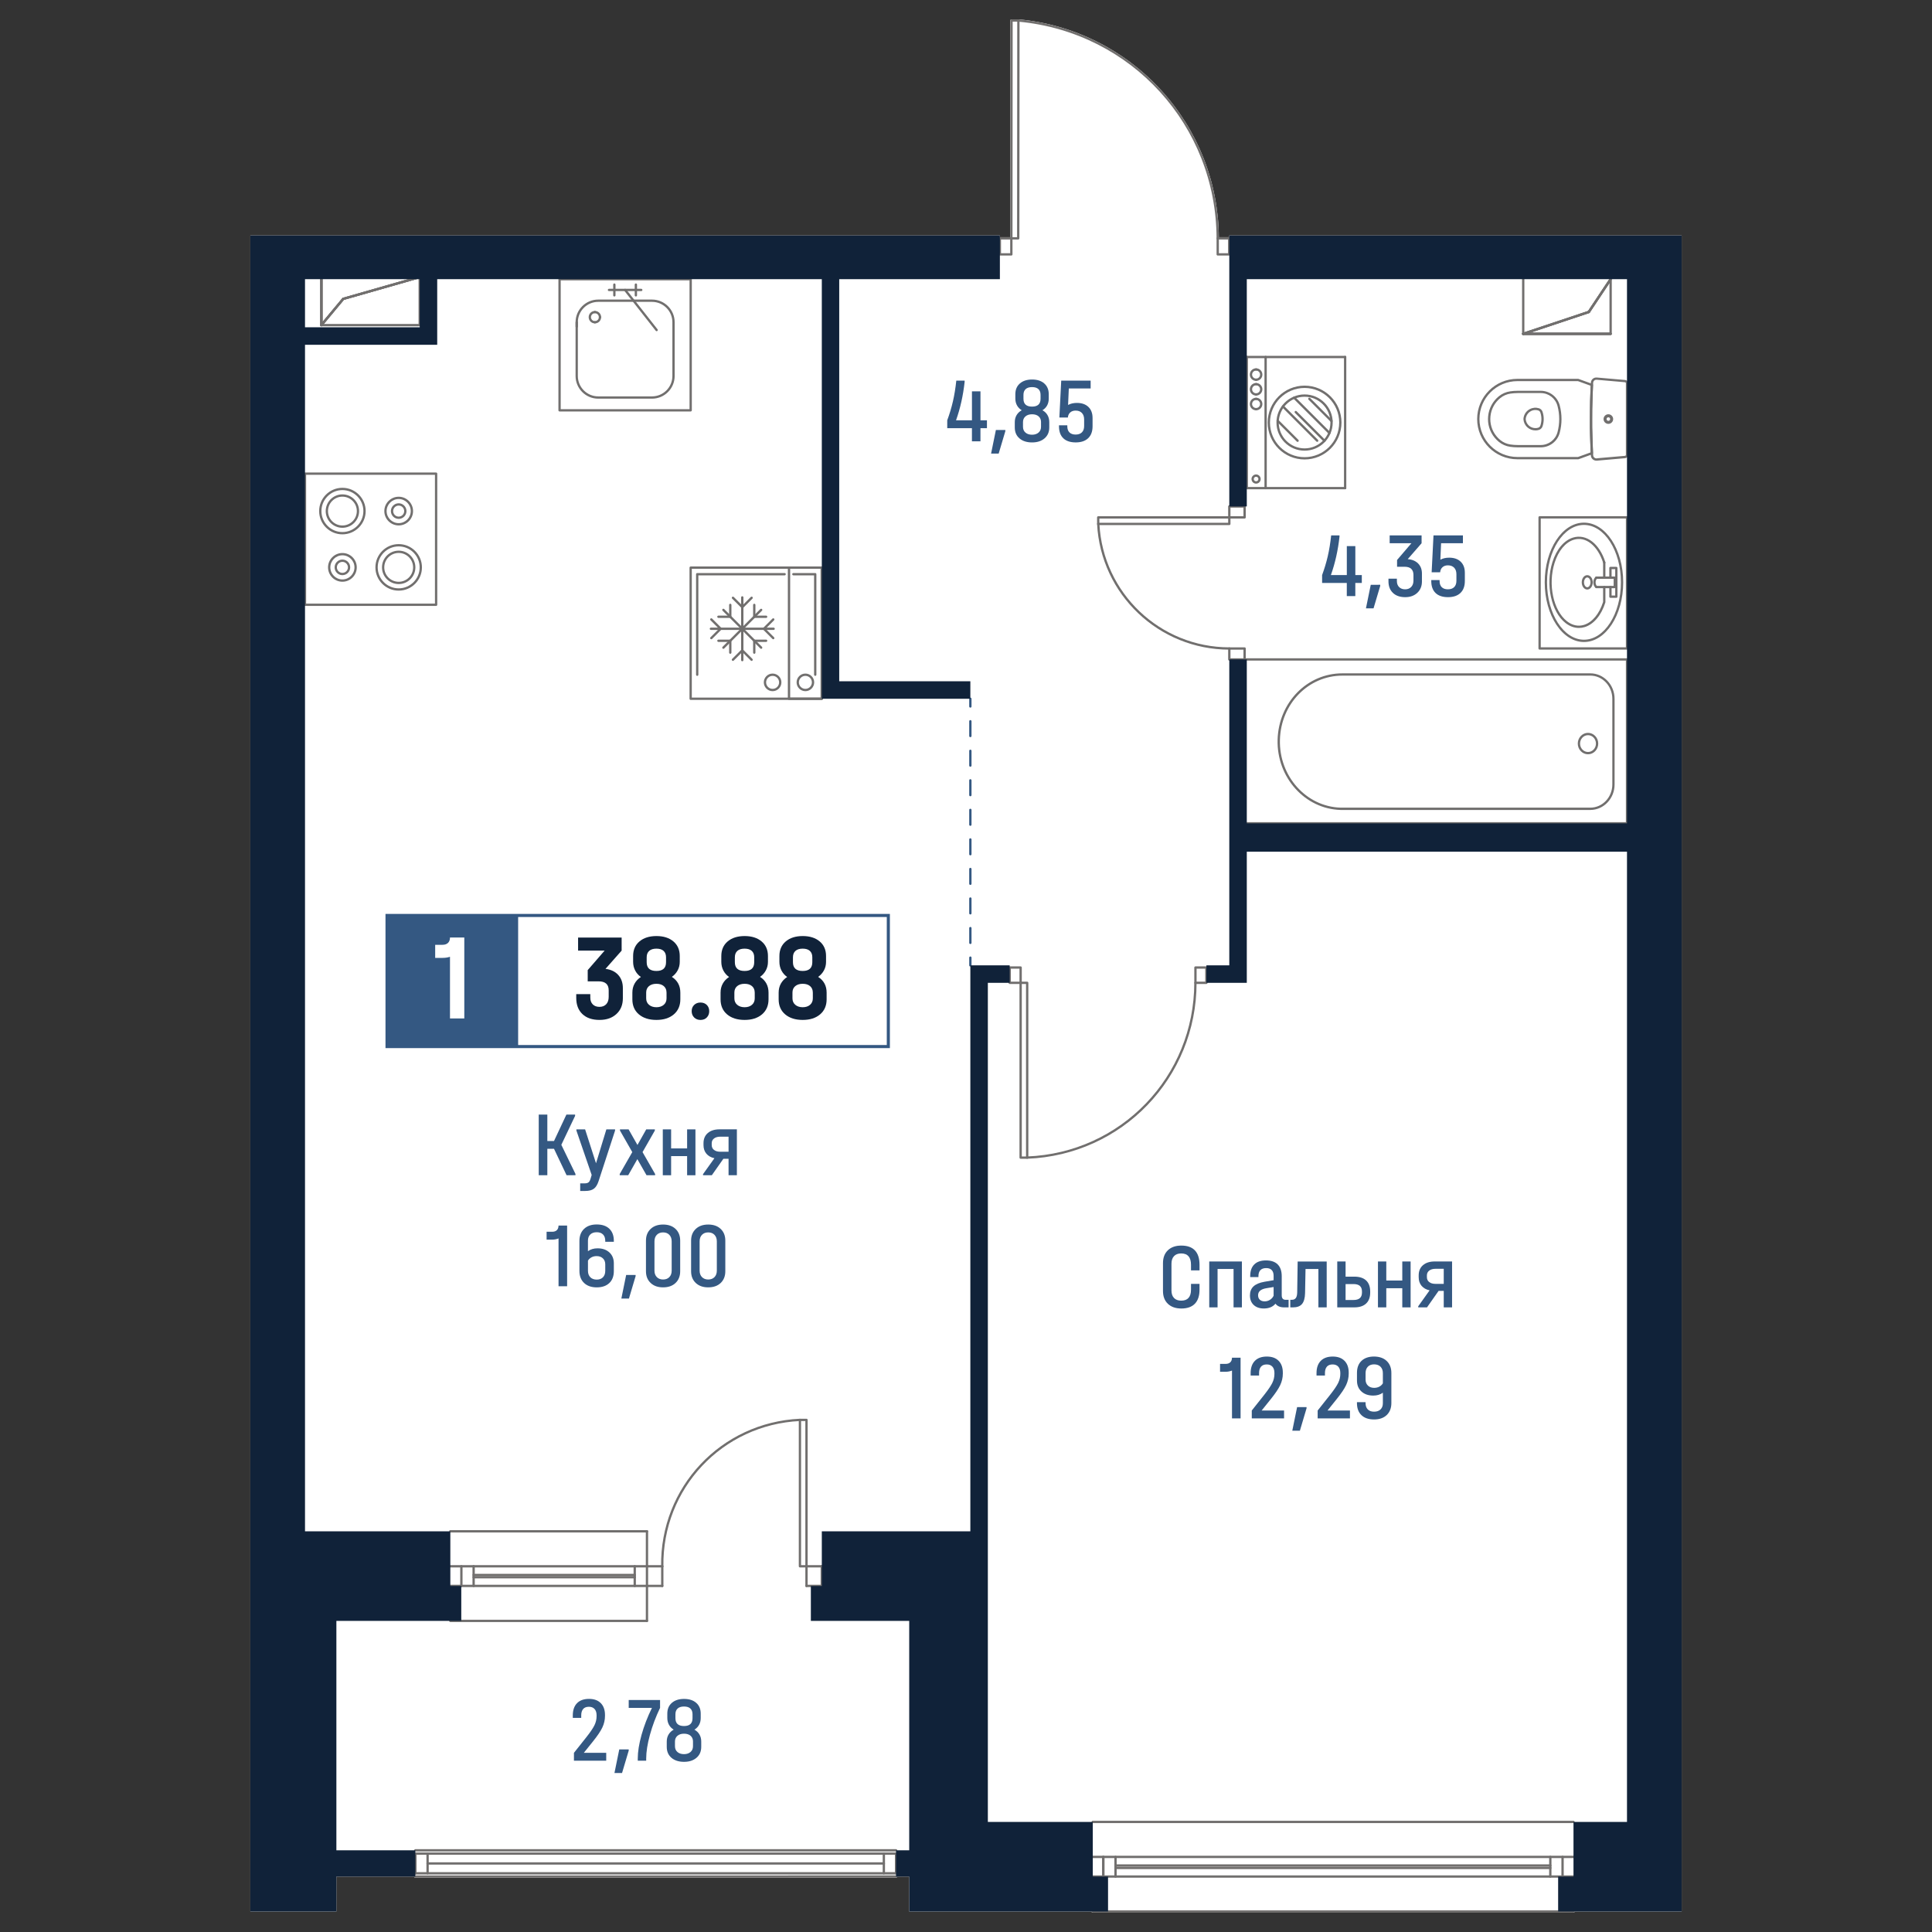 <?xml version="1.0" encoding="utf-8"?>
<!-- Generator: Adobe Illustrator 28.0.0, SVG Export Plug-In . SVG Version: 6.00 Build 0)  -->
<svg version="1.1" id="_x5F_Плашки" xmlns="http://www.w3.org/2000/svg" xmlns:xlink="http://www.w3.org/1999/xlink" x="0px"
	 y="0px" width="1000px" height="1000px" viewBox="0 0 1000 1000" style="enable-background:new 0 0 1000 1000;"
	 xml:space="preserve">
<rect x="0" y="0" width="1000" height="1000" fill="#333333" stroke="none"/>
<style type="text/css">
	.st0{fill:#FFFFFF;}
	.st1{fill:#716F6E;}
	.st2{fill:#345882;}
	.st3{fill:#102239;}
</style>
<g>
	<path class="st0" d="M636.28,121.88h234.14V989.4h-55.39c0,0.33-0.27,0.6-0.6,0.6H565.6c-0.33,0-0.6-0.27-0.6-0.6h-94.39v-18.08
		h-6.2c-0.01,0.33-0.28,0.58-0.6,0.58l-248.83,0.03c-0.33,0-0.6-0.27-0.6-0.6v-0.01h-40.27v18.08h-44.53V121.88h387.96v0.9h5.33
		l0.09-112.18c0-0.33,0.27-0.6,0.6-0.6h3.56c0.04,0,0.08,0,0.12,0.01c28.33,2.62,54.51,15.63,73.71,36.62
		c19.1,20.86,29.71,47.88,29.93,76.15h5.4V121.88z"/>
	<g id="HATCH_00000037693485796931325150000016761272132416663741_">
		<path class="st1" d="M833.66,173.39h-45.24c-0.29,0-0.54-0.21-0.59-0.5c-0.05-0.29,0.12-0.57,0.4-0.67l33.74-11.25l11.2-16.79
			c0.15-0.22,0.42-0.31,0.67-0.24c0.25,0.08,0.42,0.31,0.42,0.57v28.28C834.26,173.12,833.99,173.39,833.66,173.39z M792.1,172.19
			h40.96v-25.7l-10.21,15.32c-0.07,0.11-0.18,0.19-0.31,0.24L792.1,172.19z"/>
	</g>
	<g id="LINE_00000061470727597844035740000009485357226908452028_">
		<path class="st1" d="M822.35,162.08c-0.11,0-0.23-0.04-0.33-0.1c-0.28-0.18-0.35-0.56-0.17-0.83l11.31-16.97
			c0.19-0.28,0.56-0.34,0.83-0.17c0.28,0.18,0.35,0.56,0.17,0.83l-11.31,16.97C822.73,161.99,822.54,162.08,822.35,162.08z"/>
	</g>
	<g id="LINE_00000062884132023618233870000016921009497087250611_">
		<path class="st1" d="M788.42,173.39c-0.25,0-0.49-0.16-0.57-0.41c-0.11-0.32,0.06-0.65,0.38-0.76l33.93-11.31
			c0.32-0.1,0.65,0.07,0.76,0.38c0.11,0.32-0.06,0.65-0.38,0.76l-33.93,11.31C788.54,173.38,788.48,173.39,788.42,173.39z"/>
	</g>
	<g id="LINE_00000032624930396506722560000002944439367095237291_">
		<path class="st1" d="M833.66,173.39h-45.24c-0.33,0-0.6-0.27-0.6-0.6s0.27-0.6,0.6-0.6h45.24c0.33,0,0.6,0.27,0.6,0.6
			S833.99,173.39,833.66,173.39z"/>
	</g>
	<g id="LINE_00000009582523878480833490000008728873833317275814_">
		<path class="st1" d="M788.42,173.39c-0.25,0-0.49-0.16-0.57-0.41c-0.11-0.32,0.06-0.65,0.38-0.76l33.93-11.31
			c0.32-0.1,0.65,0.07,0.76,0.38c0.11,0.32-0.06,0.65-0.38,0.76l-33.93,11.31C788.54,173.38,788.48,173.39,788.42,173.39z"/>
	</g>
	<g id="LINE_00000099628233899616900710000010930943556912536200_">
		<path class="st1" d="M822.35,162.08c-0.11,0-0.23-0.04-0.33-0.1c-0.28-0.18-0.35-0.56-0.17-0.83l11.31-16.97
			c0.19-0.28,0.56-0.34,0.83-0.17c0.28,0.18,0.35,0.56,0.17,0.83l-11.31,16.97C822.73,161.99,822.54,162.08,822.35,162.08z"/>
	</g>
	<g id="LINE_00000165212779272000534000000008076916156158597276_">
		<path class="st1" d="M788.42,173.39c-0.33,0-0.6-0.27-0.6-0.6v-28.28c0-0.33,0.27-0.6,0.6-0.6c0.33,0,0.6,0.27,0.6,0.6v28.28
			C789.01,173.12,788.75,173.39,788.42,173.39z"/>
	</g>
	<g id="LINE_00000105422328193304792960000008796927077344104880_">
		<path class="st1" d="M842.14,143.99H796.9c-0.33,0-0.6-0.27-0.6-0.6s0.27-0.6,0.6-0.6h45.24c0.33,0,0.6,0.27,0.6,0.6
			S842.47,143.99,842.14,143.99z"/>
	</g>
	<g id="LINE_00000128462603816324645890000017266320960009500307_">
		<path class="st1" d="M833.66,173.39h-45.24c-0.33,0-0.6-0.27-0.6-0.6s0.27-0.6,0.6-0.6h45.24c0.33,0,0.6,0.27,0.6,0.6
			S833.99,173.39,833.66,173.39z"/>
	</g>
	<g id="HATCH_00000113322777549011657320000010212049589281874314_">
		<path class="st1" d="M166.35,168.87c-0.07,0-0.14-0.01-0.2-0.04c-0.24-0.09-0.39-0.31-0.39-0.56v-24.88c0-0.33,0.27-0.6,0.6-0.6
			h50.9c0.3,0,0.55,0.22,0.59,0.52c0.04,0.3-0.14,0.58-0.43,0.66L178,155.22l-11.19,13.43
			C166.69,168.79,166.52,168.87,166.35,168.87z M166.95,143.99v22.63l10.25-12.3c0.08-0.09,0.18-0.16,0.3-0.19l35.48-10.13H166.95z"
			/>
	</g>
	<g id="LINE_00000018920120170262194140000011946485690898128054_">
		<path class="st1" d="M166.35,168.87c-0.33,0-0.6-0.27-0.6-0.6v-24.88c0-0.33,0.27-0.6,0.6-0.6s0.6,0.27,0.6,0.6v24.88
			C166.95,168.6,166.68,168.87,166.35,168.87z"/>
	</g>
	<g id="LINE_00000097485859224821738850000003823183306971967414_">
		<path class="st1" d="M166.35,168.87c-0.14,0-0.27-0.05-0.38-0.14c-0.25-0.21-0.29-0.59-0.08-0.84l11.31-13.57
			c0.21-0.26,0.59-0.29,0.84-0.08c0.25,0.21,0.29,0.59,0.08,0.84l-11.31,13.57C166.69,168.8,166.52,168.87,166.35,168.87z"/>
	</g>
	<g id="LINE_00000006703900885779506510000017279697829506760361_">
		<path class="st1" d="M177.66,155.3c-0.26,0-0.5-0.17-0.57-0.44c-0.09-0.32,0.09-0.65,0.41-0.74l39.59-11.31
			c0.32-0.09,0.65,0.09,0.74,0.41c0.09,0.32-0.09,0.65-0.41,0.74l-39.59,11.31C177.77,155.29,177.71,155.3,177.66,155.3z"/>
	</g>
	<g id="LINE_00000178924629936968692430000018060917505578612397_">
		<path class="st1" d="M217.24,143.99h-50.9c-0.33,0-0.6-0.27-0.6-0.6s0.27-0.6,0.6-0.6h50.9c0.33,0,0.6,0.27,0.6,0.6
			S217.57,143.99,217.24,143.99z"/>
	</g>
	<g id="LINE_00000059310928786767200950000004764732401390773673_">
		<path class="st1" d="M177.66,155.3c-0.26,0-0.5-0.17-0.57-0.44c-0.09-0.32,0.09-0.65,0.41-0.74l39.59-11.31
			c0.32-0.09,0.65,0.09,0.74,0.41c0.09,0.32-0.09,0.65-0.41,0.74l-39.59,11.31C177.77,155.29,177.71,155.3,177.66,155.3z"/>
	</g>
	<g id="LINE_00000008840455184119142480000013799083162053564576_">
		<path class="st1" d="M166.35,168.87c-0.14,0-0.27-0.05-0.38-0.14c-0.25-0.21-0.29-0.59-0.08-0.84l11.31-13.57
			c0.21-0.26,0.59-0.29,0.84-0.08c0.25,0.21,0.29,0.59,0.08,0.84l-11.31,13.57C166.69,168.8,166.52,168.87,166.35,168.87z"/>
	</g>
	<g id="LINE_00000031930329516440823330000011945630020335899022_">
		<path class="st1" d="M217.24,168.87c-0.33,0-0.6-0.27-0.6-0.6v-24.88c0-0.33,0.27-0.6,0.6-0.6s0.6,0.27,0.6,0.6v24.88
			C217.84,168.6,217.57,168.87,217.24,168.87z"/>
	</g>
	<g id="LINE_00000118369373538048853760000006013108687693709238_">
		<path class="st1" d="M217.24,168.87h-50.9c-0.33,0-0.6-0.27-0.6-0.6s0.27-0.6,0.6-0.6h50.9c0.33,0,0.6,0.27,0.6,0.6
			S217.57,168.87,217.24,168.87z"/>
	</g>
	<g id="LINE_00000169556305757844519550000002363106646116084927_">
		<path class="st1" d="M166.35,168.87c-0.33,0-0.6-0.27-0.6-0.6v-24.88c0-0.33,0.27-0.6,0.6-0.6s0.6,0.27,0.6,0.6v24.88
			C166.95,168.6,166.68,168.87,166.35,168.87z"/>
	</g>
	<g id="LINE_00000067916907537752128890000014858043522400221880_">
		<path class="st1" d="M217.24,143.99h-50.9c-0.33,0-0.6-0.27-0.6-0.6s0.27-0.6,0.6-0.6h50.9c0.33,0,0.6,0.27,0.6,0.6
			S217.57,143.99,217.24,143.99z"/>
	</g>
	<g id="LINE_00000143589774690813835460000005884312928077778105_">
		<g>
			<path class="st2" d="M502.26,500.26c-0.33,0-0.6-0.27-0.6-0.6v-3.99c0-0.33,0.27-0.6,0.6-0.6s0.6,0.27,0.6,0.6v3.99
				C502.86,499.99,502.6,500.26,502.26,500.26z"/>
			<path class="st2" d="M502.26,488.63c-0.33,0-0.6-0.27-0.6-0.6v-7.65c0-0.33,0.27-0.6,0.6-0.6s0.6,0.27,0.6,0.6v7.65
				C502.86,488.36,502.6,488.63,502.26,488.63z M502.26,473.33c-0.33,0-0.6-0.27-0.6-0.6v-7.65c0-0.33,0.27-0.6,0.6-0.6
				s0.6,0.27,0.6,0.6v7.65C502.86,473.06,502.6,473.33,502.26,473.33z M502.26,458.03c-0.33,0-0.6-0.27-0.6-0.6v-7.64
				c0-0.33,0.27-0.6,0.6-0.6s0.6,0.27,0.6,0.6v7.64C502.86,457.77,502.6,458.03,502.26,458.03z M502.26,442.74
				c-0.33,0-0.6-0.27-0.6-0.6v-7.64c0-0.33,0.27-0.6,0.6-0.6s0.6,0.27,0.6,0.6v7.64C502.86,442.47,502.6,442.74,502.26,442.74z
				 M502.26,427.45c-0.33,0-0.6-0.27-0.6-0.6v-7.65c0-0.33,0.27-0.6,0.6-0.6s0.6,0.27,0.6,0.6v7.65
				C502.86,427.18,502.6,427.45,502.26,427.45z M502.26,412.15c-0.33,0-0.6-0.27-0.6-0.6v-7.65c0-0.33,0.27-0.6,0.6-0.6
				s0.6,0.27,0.6,0.6v7.65C502.86,411.88,502.6,412.15,502.26,412.15z M502.26,396.86c-0.33,0-0.6-0.27-0.6-0.6v-7.64
				c0-0.33,0.27-0.6,0.6-0.6s0.6,0.27,0.6,0.6v7.64C502.86,396.59,502.6,396.86,502.26,396.86z M502.26,381.56
				c-0.33,0-0.6-0.27-0.6-0.6v-7.64c0-0.33,0.27-0.6,0.6-0.6s0.6,0.27,0.6,0.6v7.64C502.86,381.29,502.6,381.56,502.26,381.56z"/>
			<path class="st2" d="M502.26,366.27c-0.33,0-0.6-0.27-0.6-0.6v-3.99c0-0.33,0.27-0.6,0.6-0.6s0.6,0.27,0.6,0.6v3.99
				C502.86,366,502.6,366.27,502.26,366.27z"/>
		</g>
	</g>
	<g id="SPLINE_00000024681330396913348270000001040053844283111336_">
		<path class="st1" d="M823.14,419.24H693.88c-18.51-0.56-33.12-16.87-32.6-36.36c0.52-19.27,15.25-34.37,33.54-34.37h128.31
			c6.93,0,12.58,5.93,12.58,13.21v44.32C835.72,413.31,830.07,419.24,823.14,419.24z M694.83,349.71
			c-17.63,0-31.84,14.58-32.34,33.2c-0.51,18.84,13.59,34.6,31.42,35.13h129.24c6.28,0,11.38-5.39,11.38-12.01v-44.32
			c0-6.62-5.1-12.01-11.38-12.01H694.83z"/>
	</g>
	<g id="SPLINE_00000096051215627515387570000004241055345339783578_">
		<path class="st1" d="M821.95,390.42c-2.92,0-5.3-2.49-5.3-5.55c0-3.06,2.38-5.55,5.3-5.55c2.92,0,5.3,2.49,5.3,5.55
			C827.25,387.93,824.88,390.42,821.95,390.42z M821.95,380.52c-2.26,0-4.11,1.95-4.11,4.35c0,2.4,1.84,4.35,4.11,4.35
			c2.26,0,4.11-1.95,4.11-4.35C826.06,382.47,824.22,380.52,821.95,380.52z"/>
	</g>
	<g id="LWPOLYLINE_00000115492188353583248620000016371661514491371957_">
		<path class="st1" d="M842.14,426.75H644.21c-0.33,0-0.6-0.27-0.6-0.6v-84.83c0-0.33,0.27-0.6,0.6-0.6h197.93
			c0.33,0,0.6,0.27,0.6,0.6v84.83C842.74,426.48,842.47,426.75,842.14,426.75z M644.81,425.55h196.74v-83.63H644.81V425.55z"/>
	</g>
	<g id="SPLINE_00000152946830960055615940000004971405068394521526_">
		<path class="st1" d="M794.71,222.78c-1.52,0-2.97-0.55-4.11-1.56c-1.24-1.1-1.98-2.62-2.08-4.28c0.03-0.56,0.12-1.05,0.26-1.51
			c0.49-1.59,1.56-2.89,3.03-3.67c1.47-0.78,3.15-0.94,4.74-0.46c0.87,0.26,1.57,0.94,1.86,1.8c0.83,2.45,0.83,5.16,0,7.61
			c-0.3,0.87-0.99,1.54-1.87,1.81l0,0c-0.46,0.14-0.95,0.23-1.44,0.26C794.97,222.78,794.84,222.78,794.71,222.78z M796.36,221.94
			h0.02H796.36z M794.71,212.22c-0.81,0-1.62,0.2-2.35,0.59c-1.18,0.63-2.05,1.69-2.44,2.97c-0.11,0.37-0.19,0.77-0.21,1.16
			c0.08,1.27,0.68,2.49,1.68,3.39c1,0.89,2.29,1.31,3.63,1.25c0.4-0.03,0.79-0.1,1.17-0.21l0,0c0.5-0.15,0.91-0.55,1.08-1.05
			c0.75-2.2,0.75-4.63,0-6.83c-0.17-0.5-0.57-0.89-1.08-1.04C795.7,212.29,795.21,212.22,794.71,212.22z"/>
	</g>
	<g id="SPLINE_00000170986953869294262620000014127511983487815599_">
		<path class="st1" d="M797.5,231.55h-11.9c-1.31,0-2.64-0.1-3.95-0.28c-2.16-0.31-4.19-1.21-5.89-2.59
			c-0.78-0.64-1.5-1.36-2.14-2.14c-2.57-3.14-3.77-7.1-3.36-11.14c0.4-4.04,2.36-7.68,5.5-10.26c1.69-1.38,3.73-2.28,5.89-2.59l0,0
			c1.31-0.19,2.64-0.28,3.95-0.28h11.9c4.59,0,8.62,3.1,9.81,7.53c1.24,4.66,1.24,9.58,0,14.23
			C806.13,228.45,802.09,231.55,797.5,231.55z M781.83,203.73c-1.94,0.28-3.78,1.09-5.3,2.33c-2.9,2.37-4.7,5.72-5.07,9.45
			c-0.37,3.72,0.73,7.37,3.1,10.26c0.59,0.72,1.25,1.39,1.97,1.97c1.52,1.25,3.35,2.05,5.3,2.33c1.25,0.18,2.52,0.27,3.77,0.27h11.9
			c4.05,0,7.61-2.73,8.65-6.64c1.19-4.45,1.19-9.16,0-13.61c-1.04-3.91-4.6-6.64-8.65-6.64h-11.9
			C784.35,203.46,783.08,203.55,781.83,203.73L781.83,203.73z"/>
	</g>
	<g id="SPLINE_00000163795539371620137160000001320292985517860013_">
		<path class="st1" d="M816.86,237.73H785.4c-11.48,0-20.83-9.34-20.83-20.83c0-11.48,9.34-20.82,20.83-20.82h31.46
			c0.07,0,0.13,0.01,0.2,0.04c2.38,0.83,4.75,1.69,7.11,2.58c0.24,0.09,0.4,0.33,0.39,0.59l-0.42,12.35l-0.03,9.56l0.45,13.33
			c0.01,0.26-0.14,0.5-0.39,0.6c-2.36,0.88-4.73,1.75-7.11,2.58C816.99,237.72,816.93,237.73,816.86,237.73z M785.4,197.28
			c-10.82,0-19.63,8.8-19.63,19.62c0,10.82,8.81,19.63,19.63,19.63h31.36c2.2-0.77,4.39-1.56,6.57-2.38l-0.36-9.96
			c0,0,0-0.15,0-0.15l-0.07-2.83l0.12-13.61l0.31-7.94c-2.18-0.82-4.38-1.61-6.58-2.38H785.4z M823.95,234.56h0.02H823.95z"/>
	</g>
	<g id="SPLINE_00000093864130869754756820000011482663760559291560_">
		<path class="st1" d="M832.48,219.02c-1.17,0-2.12-0.95-2.12-2.12c0-1.17,0.95-2.12,2.12-2.12c1.17,0,2.11,0.95,2.11,2.12
			C834.59,218.07,833.64,219.02,832.48,219.02z M832.48,215.99c-0.51,0-0.92,0.41-0.92,0.92s0.41,0.92,0.92,0.92
			c0.51,0,0.92-0.41,0.92-0.92S832.98,215.99,832.48,215.99z"/>
	</g>
	<g id="SPLINE_00000159462555049325710450000000476097549638967946_">
		<path class="st1" d="M832.48,219.4c-1.37,0-2.49-1.12-2.49-2.49c0-1.37,1.12-2.49,2.49-2.49s2.49,1.12,2.49,2.49
			C834.97,218.28,833.85,219.4,832.48,219.4z M832.48,215.61c-0.71,0-1.29,0.58-1.29,1.29s0.58,1.29,1.29,1.29s1.29-0.58,1.29-1.29
			S833.19,215.61,832.48,215.61z"/>
	</g>
	<g id="SPLINE_00000160880418993026501410000015331816201442378639_">
		<path class="st1" d="M826.28,238.43c-0.74,0-1.4-0.25-1.92-0.72c-0.57-0.51-0.9-1.2-0.94-1.96c-0.7-12.5-0.7-25.18,0-37.68
			c0.07-0.85,0.43-1.54,1.01-2.02c0.58-0.49,1.33-0.71,2.08-0.65l14.66,1.28c0.9,0.08,1.57,0.82,1.57,1.72v37.04
			c0,0.9-0.68,1.64-1.57,1.72l-14.66,1.28C826.44,238.42,826.36,238.43,826.28,238.43z M826.35,237.23l0.11,0.59l-0.05-0.6
			l14.66-1.28c0.27-0.02,0.48-0.25,0.48-0.53v-37.04c0-0.28-0.21-0.5-0.48-0.53l-14.66-1.28c-0.43-0.03-0.87,0.1-1.2,0.38
			c-0.34,0.28-0.54,0.68-0.58,1.12c-0.7,12.52-0.7,25.14,0,37.6c0.02,0.44,0.22,0.85,0.55,1.14
			C825.49,237.11,825.91,237.25,826.35,237.23z"/>
	</g>
	<g id="SPLINE_00000008144392675981317520000007756382770673396371_">
		<path class="st1" d="M826.27,304.44c-0.14,0-0.28-0.05-0.39-0.14c-1.17-1-1.54-3.03-0.83-4.62c0.2-0.46,0.49-0.85,0.83-1.14
			c0.25-0.21,0.63-0.18,0.84,0.07c0.22,0.25,0.19,0.63-0.06,0.85c-0.2,0.18-0.38,0.42-0.51,0.72c-0.49,1.09-0.26,2.57,0.51,3.22
			c0.25,0.21,0.28,0.59,0.07,0.85C826.61,304.36,826.44,304.44,826.27,304.44z"/>
	</g>
	<g id="SPLINE_00000144311458141011184940000011631503874327671967_">
		<path class="st1" d="M821.56,305.15c-1.58,0-2.86-1.68-2.86-3.73c0-2.09,1.26-3.73,2.86-3.73s2.86,1.64,2.86,3.73
			C824.42,303.47,823.14,305.15,821.56,305.15z M821.56,298.89c-0.9,0-1.67,1.16-1.67,2.53s0.76,2.53,1.67,2.53s1.67-1.16,1.67-2.53
			S822.46,298.89,821.56,298.89z"/>
	</g>
	<g id="SPLINE_00000081637016245722778720000006184617645245930371_">
		<path class="st1" d="M819.86,332.31c-11.2,0-20.32-13.86-20.32-30.9s9.11-30.9,20.32-30.9c11.2,0,20.32,13.86,20.32,30.9
			S831.07,332.31,819.86,332.31z M819.86,271.71c-10.54,0-19.12,13.32-19.12,29.7c0,16.37,8.58,29.7,19.12,29.7
			c10.54,0,19.12-13.32,19.12-29.7C838.98,285.04,830.41,271.71,819.86,271.71z"/>
	</g>
	<g id="SPLINE_00000143593205963327739050000005876934736469567672_">
		<path class="st1" d="M817.24,325.03c-2.39,0-4.77-0.86-6.92-2.54c-7.42-5.79-10.48-19.93-6.8-31.52c2.1-6.64,6-11.28,10.7-12.73
			c3.34-1.03,6.86-0.3,9.91,2.08c2.94,2.3,5.36,6.08,6.8,10.65c0.1,0.32-0.08,0.65-0.39,0.75c-0.31,0.11-0.65-0.07-0.75-0.39
			c-1.38-4.34-3.65-7.92-6.4-10.07c-2.76-2.16-5.81-2.81-8.82-1.88c-4.32,1.34-7.93,5.69-9.91,11.95
			c-3.54,11.15-0.66,24.7,6.4,30.22c2.77,2.16,5.82,2.81,8.82,1.88c4.29-1.33,7.89-5.65,9.88-11.86v-7.73c0-0.33,0.27-0.6,0.6-0.6
			c0.33,0,0.6,0.27,0.6,0.6v7.83c0,0.06-0.01,0.12-0.03,0.18c-2.1,6.64-6,11.28-10.7,12.73
			C819.24,324.88,818.24,325.03,817.24,325.03z"/>
	</g>
	<g id="POLYLINE_00000167379686525208972500000003462794322524070587_">
		<path class="st1" d="M830.36,299.59c-0.33,0-0.6-0.27-0.6-0.6v-7.83c0-0.33,0.27-0.6,0.6-0.6c0.33,0,0.6,0.27,0.6,0.6v7.83
			C830.95,299.32,830.69,299.59,830.36,299.59z"/>
	</g>
	<g id="LWPOLYLINE_00000142136464725908243730000016135876436015480973_">
		<path class="st1" d="M836.61,309.44h-3.05c-0.33,0-0.6-0.27-0.6-0.6v-5c0-0.33,0.27-0.6,0.6-0.6c0.33,0,0.6,0.27,0.6,0.6v4.4h1.86
			v-13.65h-1.86v4.4c0,0.33-0.27,0.6-0.6,0.6c-0.33,0-0.6-0.27-0.6-0.6v-5c0-0.33,0.27-0.6,0.6-0.6h3.05c0.33,0,0.6,0.27,0.6,0.6
			v14.85C837.21,309.17,836.95,309.44,836.61,309.44z"/>
	</g>
	<g id="LWPOLYLINE_00000086674152308404307400000002330663829582598333_">
		<path class="st1" d="M835.82,304.44h-9.55c-0.33,0-0.6-0.27-0.6-0.6s0.27-0.6,0.6-0.6h8.95v-3.65h-8.95c-0.33,0-0.6-0.27-0.6-0.6
			c0-0.33,0.27-0.6,0.6-0.6h9.55c0.33,0,0.6,0.27,0.6,0.6v4.85C836.42,304.17,836.15,304.44,835.82,304.44z"/>
	</g>
	<g id="LWPOLYLINE_00000011728686001328331020000013017867238551826611_">
		<path class="st1" d="M842.14,336.24H796.9c-0.33,0-0.6-0.27-0.6-0.6v-67.86c0-0.33,0.27-0.6,0.6-0.6h45.24
			c0.33,0,0.6,0.27,0.6,0.6v67.86C842.74,335.97,842.47,336.24,842.14,336.24z M797.5,335.04h44.05v-66.66H797.5V335.04z"/>
	</g>
	<g id="SPLINE_00000089551981849225317980000017146525721588154806_">
		<path class="st1" d="M307.92,167.4c-0.33,0-0.6-0.27-0.6-0.6s0.27-0.6,0.6-0.6c1.12,0,2.03-0.91,2.03-2.03
			c0-0.33,0.27-0.6,0.6-0.6s0.6,0.27,0.6,0.6C311.15,165.95,309.7,167.4,307.92,167.4z"/>
	</g>
	<g id="SPLINE_00000114040989341505181920000001787289899976115614_">
		<path class="st1" d="M307.92,167.4c-1.78,0-3.23-1.45-3.23-3.23s1.45-3.23,3.23-3.23c0.33,0,0.6,0.27,0.6,0.6s-0.27,0.6-0.6,0.6
			c-1.12,0-2.03,0.91-2.03,2.03c0,1.12,0.91,2.03,2.03,2.03c0.33,0,0.6,0.27,0.6,0.6S308.25,167.4,307.92,167.4z"/>
	</g>
	<g id="SPLINE_00000071552574606574032710000016278079441716544443_">
		<path class="st1" d="M310.55,164.77c-0.33,0-0.6-0.27-0.6-0.6c0-1.12-0.91-2.03-2.03-2.03c-0.33,0-0.6-0.27-0.6-0.6
			s0.27-0.6,0.6-0.6c1.78,0,3.23,1.45,3.23,3.23C311.15,164.5,310.88,164.77,310.55,164.77z"/>
	</g>
	<g id="POLYLINE_00000087375498908836730800000009186406701291524248_">
		<path class="st1" d="M298.51,169.64c-0.33,0-0.6-0.27-0.6-0.6v-2.25c0-0.33,0.27-0.6,0.6-0.6s0.6,0.27,0.6,0.6v2.25
			C299.11,169.37,298.84,169.64,298.51,169.64z"/>
	</g>
	<g id="SPLINE_00000146480934618581025030000014441186349832418699_">
		<path class="st1" d="M337.48,206.36h-27.84c-6.47,0-11.73-5.26-11.73-11.74v-27.84c0-6.47,5.26-11.73,11.73-11.73h27.84
			c6.47,0,11.73,5.26,11.73,11.73v27.84C349.21,201.09,343.95,206.36,337.48,206.36z M309.64,156.25c-5.81,0-10.54,4.72-10.54,10.53
			v27.84c0,5.81,4.73,10.54,10.54,10.54h27.84c5.81,0,10.54-4.73,10.54-10.54v-27.84c0-5.81-4.73-10.53-10.54-10.53H309.64z"/>
	</g>
	<g id="POLYLINE_00000096020830859042419490000013078587122932790674_">
		<path class="st1" d="M331.91,150.68h-16.7c-0.33,0-0.6-0.27-0.6-0.6c0-0.33,0.27-0.6,0.6-0.6h16.7c0.33,0,0.6,0.27,0.6,0.6
			C332.51,150.42,332.24,150.68,331.91,150.68z"/>
	</g>
	<g id="POLYLINE_00000099661000215189250080000006299895082795599295_">
		<path class="st1" d="M329.13,153.47c-0.33,0-0.6-0.27-0.6-0.6v-5.56c0-0.33,0.27-0.6,0.6-0.6s0.6,0.27,0.6,0.6v5.56
			C329.73,153.2,329.46,153.47,329.13,153.47z"/>
	</g>
	<g id="POLYLINE_00000087402564012006145520000005365772302214194085_">
		<path class="st1" d="M317.99,153.47c-0.33,0-0.6-0.27-0.6-0.6v-5.56c0-0.33,0.27-0.6,0.6-0.6s0.6,0.27,0.6,0.6v5.56
			C318.59,153.2,318.33,153.47,317.99,153.47z"/>
	</g>
	<g id="POLYLINE_00000038391313464102664100000014714561612370949007_">
		<path class="st1" d="M339.87,171.43c-0.18,0-0.35-0.08-0.47-0.23l-16.31-20.75c-0.2-0.26-0.16-0.64,0.1-0.84
			c0.26-0.2,0.64-0.15,0.84,0.1l16.31,20.75c0.2,0.26,0.16,0.64-0.1,0.84C340.13,171.39,340,171.43,339.87,171.43z"/>
	</g>
	<g id="LWPOLYLINE_00000166666747502466584620000014938631184490270366_">
		<path class="st1" d="M357.49,212.98h-67.86c-0.33,0-0.6-0.27-0.6-0.6v-67.86c0-0.33,0.27-0.6,0.6-0.6h67.86
			c0.33,0,0.6,0.27,0.6,0.6v67.86C358.09,212.71,357.82,212.98,357.49,212.98z M290.23,211.78h66.67v-66.66h-66.67V211.78z"/>
	</g>
	<g id="POLYLINE_00000099649371777133109780000011151595808946489731_">
		<path class="st1" d="M225.73,313.63h-67.86c-0.33,0-0.6-0.27-0.6-0.6v-67.86c0-0.33,0.27-0.6,0.6-0.6h67.86
			c0.33,0,0.6,0.27,0.6,0.6v67.86C226.32,313.36,226.06,313.63,225.73,313.63z M158.46,312.43h66.67v-66.66h-66.67V312.43z"/>
	</g>
	<g id="SPLINE_00000103234254130990325570000002348652575165149886_">
		<path class="st1" d="M206.36,305.72c-6.64,0-12.05-5.4-12.05-12.05c0-6.64,5.4-12.05,12.05-12.05s12.05,5.4,12.05,12.05
			C218.41,300.31,213,305.72,206.36,305.72z M206.36,282.82c-5.98,0-10.85,4.87-10.85,10.85s4.87,10.85,10.85,10.85
			c5.98,0,10.85-4.87,10.85-10.85S212.34,282.82,206.36,282.82z"/>
	</g>
	<g id="SPLINE_00000079482416069818761950000007382333558856945594_">
		<path class="st1" d="M206.36,302.32c-4.77,0-8.65-3.88-8.65-8.65c0-4.77,3.88-8.66,8.65-8.66s8.65,3.88,8.65,8.66
			C215.01,298.44,211.13,302.32,206.36,302.32z M206.36,286.21c-4.11,0-7.46,3.34-7.46,7.46c0,4.11,3.35,7.45,7.46,7.45
			c4.11,0,7.46-3.34,7.46-7.45C213.82,289.55,210.47,286.21,206.36,286.21z"/>
	</g>
	<g id="SPLINE_00000137127421209662044390000015790862503732258218_">
		<path class="st1" d="M177.23,276.58c-6.64,0-12.05-5.4-12.05-12.05s5.4-12.05,12.05-12.05c6.64,0,12.05,5.41,12.05,12.05
			S183.87,276.58,177.23,276.58z M177.23,253.68c-5.98,0-10.85,4.87-10.85,10.85c0,5.98,4.87,10.85,10.85,10.85
			c5.98,0,10.85-4.87,10.85-10.85C188.08,258.55,183.21,253.68,177.23,253.68z"/>
	</g>
	<g id="SPLINE_00000119096430364322706490000016132387088335113890_">
		<path class="st1" d="M177.23,273.19c-4.77,0-8.65-3.88-8.65-8.65c0-4.77,3.88-8.66,8.65-8.66c4.77,0,8.65,3.88,8.65,8.66
			C185.88,269.31,182,273.19,177.23,273.19z M177.23,257.08c-4.11,0-7.46,3.34-7.46,7.46c0,4.11,3.35,7.45,7.46,7.45
			c4.11,0,7.46-3.34,7.46-7.45C184.69,260.42,181.34,257.08,177.23,257.08z"/>
	</g>
	<g id="SPLINE_00000049222741035404542160000015218046804164533437_">
		<path class="st1" d="M177.23,301.11c-4.1,0-7.44-3.34-7.44-7.44c0-4.1,3.34-7.44,7.44-7.44c4.1,0,7.44,3.34,7.44,7.44
			C184.67,297.77,181.33,301.11,177.23,301.11z M177.23,287.43c-3.44,0-6.24,2.8-6.24,6.24c0,3.44,2.8,6.24,6.24,6.24
			c3.44,0,6.24-2.8,6.24-6.24C183.47,290.23,180.67,287.43,177.23,287.43z"/>
	</g>
	<g id="SPLINE_00000057129508519951594390000011043124837610601130_">
		<path class="st1" d="M177.23,297.71c-2.23,0-4.04-1.82-4.04-4.04c0-2.23,1.81-4.05,4.04-4.05c2.23,0,4.04,1.82,4.04,4.05
			C181.27,295.9,179.46,297.71,177.23,297.71z M177.23,290.82c-1.57,0-2.85,1.28-2.85,2.85c0,1.57,1.28,2.84,2.85,2.84
			c1.57,0,2.85-1.27,2.85-2.84C180.08,292.1,178.8,290.82,177.23,290.82z"/>
	</g>
	<g id="SPLINE_00000067205737515227293670000010019757630658352531_">
		<path class="st1" d="M206.36,271.97c-4.1,0-7.44-3.34-7.44-7.43s3.34-7.44,7.44-7.44c4.1,0,7.44,3.34,7.44,7.44
			S210.46,271.97,206.36,271.97z M206.36,258.3c-3.44,0-6.24,2.8-6.24,6.24c0,3.44,2.8,6.23,6.24,6.23c3.44,0,6.24-2.8,6.24-6.23
			C212.6,261.1,209.8,258.3,206.36,258.3z"/>
	</g>
	<g id="SPLINE_00000119819053896333741480000005072574252101004719_">
		<path class="st1" d="M206.36,268.58c-2.23,0-4.04-1.82-4.04-4.04c0-2.23,1.81-4.05,4.04-4.05c2.23,0,4.04,1.82,4.04,4.05
			C210.4,266.77,208.59,268.58,206.36,268.58z M206.36,261.69c-1.57,0-2.85,1.28-2.85,2.85c0,1.57,1.28,2.84,2.85,2.84
			c1.57,0,2.85-1.27,2.85-2.84C209.21,262.97,207.93,261.69,206.36,261.69z"/>
	</g>
	<g id="POLYLINE_00000142149347575883460890000002207911646294859180_">
		<path class="st1" d="M425.36,362.28h-67.87c-0.33,0-0.6-0.27-0.6-0.6v-67.87c0-0.33,0.27-0.6,0.6-0.6h67.87
			c0.33,0,0.6,0.27,0.6,0.6v67.87C425.95,362.01,425.69,362.28,425.36,362.28z M358.08,361.08h66.67v-66.67h-66.67V361.08z"/>
	</g>
	<g id="POLYLINE_00000007401234608619642570000011369171319376833169_">
		<path class="st1" d="M425.36,362.28h-16.97c-0.33,0-0.6-0.27-0.6-0.6v-67.87c0-0.33,0.27-0.6,0.6-0.6h16.97
			c0.33,0,0.6,0.27,0.6,0.6v67.87C425.95,362.01,425.69,362.28,425.36,362.28z M408.99,361.08h15.77v-66.67h-15.77V361.08z"/>
	</g>
	<g id="SPLINE_00000106113728023447195390000000898567366172727479_">
		<path class="st1" d="M416.87,357.75c-2.51,0-4.56-2.05-4.56-4.56c0-2.51,2.04-4.56,4.56-4.56c2.51,0,4.56,2.05,4.56,4.56
			C421.43,355.7,419.38,357.75,416.87,357.75z M416.87,349.83c-1.85,0-3.36,1.5-3.36,3.36c0,1.85,1.51,3.36,3.36,3.36
			c1.85,0,3.36-1.51,3.36-3.36C420.23,351.34,418.72,349.83,416.87,349.83z"/>
	</g>
	<g id="POLYLINE_00000182514801237441045500000011292051547554454951_">
		<path class="st1" d="M421.96,349.83c-0.33,0-0.6-0.27-0.6-0.6V297.8h-10.71c-0.33,0-0.6-0.27-0.6-0.6c0-0.33,0.27-0.6,0.6-0.6
			h11.31c0.33,0,0.6,0.27,0.6,0.6v52.03C422.56,349.56,422.29,349.83,421.96,349.83z"/>
	</g>
	<g id="POLYLINE_00000002342900263527885470000012733412029826841279_">
		<path class="st1" d="M360.88,349.83c-0.33,0-0.6-0.27-0.6-0.6V297.2c0-0.33,0.27-0.6,0.6-0.6h45.24c0.33,0,0.6,0.27,0.6,0.6
			c0,0.33-0.27,0.6-0.6,0.6h-44.65v51.43C361.48,349.56,361.21,349.83,360.88,349.83z"/>
	</g>
	<g id="SPLINE_00000056417334142066056640000014391611709292938384_">
		<path class="st1" d="M399.9,357.75c-2.51,0-4.56-2.05-4.56-4.56c0-2.51,2.04-4.56,4.56-4.56c2.51,0,4.56,2.05,4.56,4.56
			C404.46,355.7,402.42,357.75,399.9,357.75z M399.9,349.83c-1.85,0-3.36,1.5-3.36,3.36c0,1.85,1.51,3.36,3.36,3.36
			c1.85,0,3.36-1.51,3.36-3.36C403.26,351.34,401.76,349.83,399.9,349.83z"/>
	</g>
	<g id="POLYLINE_00000068656542119686187810000014014110040188153780_">
		<path class="st1" d="M400.43,326.05h-32.47c-0.33,0-0.6-0.27-0.6-0.6s0.27-0.6,0.6-0.6h32.47c0.33,0,0.6,0.27,0.6,0.6
			S400.77,326.05,400.43,326.05z"/>
	</g>
	<g id="POLYLINE_00000048472593678411026140000006222736297126666404_">
		<path class="st1" d="M384.2,342.28c-0.33,0-0.6-0.27-0.6-0.6v-32.47c0-0.33,0.27-0.6,0.6-0.6s0.6,0.27,0.6,0.6v32.47
			C384.8,342.02,384.53,342.28,384.2,342.28z"/>
	</g>
	<g id="POLYLINE_00000051356092334195130300000010124105522118176944_">
		<path class="st1" d="M374.42,335.83c-0.15,0-0.31-0.06-0.42-0.18c-0.23-0.23-0.23-0.62,0-0.85l19.55-19.55
			c0.23-0.23,0.61-0.23,0.85,0s0.23,0.62,0,0.85l-19.55,19.55C374.73,335.77,374.58,335.83,374.42,335.83z"/>
	</g>
	<g id="POLYLINE_00000109014708116861253520000008583432018550134407_">
		<path class="st1" d="M393.98,335.83c-0.15,0-0.31-0.06-0.42-0.18L374,316.1c-0.23-0.23-0.23-0.62,0-0.85s0.61-0.23,0.85,0
			l19.55,19.55c0.23,0.23,0.23,0.62,0,0.85C394.28,335.77,394.13,335.83,393.98,335.83z"/>
	</g>
	<g id="POLYLINE_00000057134077767641628800000004018177279973906585_">
		<path class="st1" d="M400.23,330.88c-0.15,0-0.31-0.06-0.42-0.18l-4.83-4.83c-0.11-0.11-0.18-0.26-0.18-0.42s0.06-0.31,0.18-0.42
			l4.83-4.83c0.23-0.23,0.61-0.23,0.85,0c0.23,0.23,0.23,0.62,0,0.85l-4.41,4.41l4.41,4.4c0.23,0.23,0.23,0.62,0,0.85
			C400.53,330.82,400.38,330.88,400.23,330.88z"/>
	</g>
	<g id="POLYLINE_00000082350593329278579200000011428567560126124460_">
		<path class="st1" d="M368.17,330.88c-0.15,0-0.31-0.06-0.42-0.18c-0.23-0.23-0.23-0.62,0-0.85l4.41-4.4l-4.41-4.41
			c-0.23-0.23-0.23-0.62,0-0.85c0.23-0.23,0.61-0.23,0.85,0l4.83,4.83c0.11,0.11,0.18,0.26,0.18,0.42s-0.06,0.31-0.18,0.42
			l-4.83,4.83C368.48,330.82,368.33,330.88,368.17,330.88z"/>
	</g>
	<g id="POLYLINE_00000023278028112332810440000010816004789624403870_">
		<path class="st1" d="M384.2,314.85c-0.16,0-0.31-0.07-0.42-0.18l-4.83-4.83c-0.23-0.23-0.23-0.62,0-0.85s0.61-0.23,0.85,0
			l4.41,4.41l4.41-4.41c0.23-0.23,0.61-0.23,0.85,0s0.23,0.62,0,0.85l-4.83,4.83C384.51,314.79,384.36,314.85,384.2,314.85z"/>
	</g>
	<g id="POLYLINE_00000106841903307115857390000013482781414172864129_">
		<path class="st1" d="M389.03,342.08c-0.15,0-0.31-0.06-0.42-0.18l-4.41-4.41l-4.41,4.41c-0.23,0.23-0.61,0.23-0.85,0
			c-0.23-0.23-0.23-0.62,0-0.85l4.83-4.83c0.22-0.22,0.62-0.22,0.85,0l4.83,4.83c0.23,0.23,0.23,0.62,0,0.85
			C389.34,342.02,389.18,342.08,389.03,342.08z"/>
	</g>
	<g id="POLYLINE_00000075164594726400903660000008193695825729878926_">
		<path class="st1" d="M390.41,338.4c-0.33,0-0.6-0.27-0.6-0.6v-6.14c0-0.33,0.27-0.6,0.6-0.6h6.14c0.33,0,0.6,0.27,0.6,0.6
			s-0.27,0.6-0.6,0.6h-5.54v5.54C391.01,338.13,390.74,338.4,390.41,338.4z"/>
	</g>
	<g id="POLYLINE_00000008831382121195705730000002879618617876791208_">
		<path class="st1" d="M396.55,319.84h-6.14c-0.33,0-0.6-0.27-0.6-0.6v-6.14c0-0.33,0.27-0.6,0.6-0.6s0.6,0.27,0.6,0.6v5.54h5.54
			c0.33,0,0.6,0.27,0.6,0.6S396.88,319.84,396.55,319.84z"/>
	</g>
	<g id="POLYLINE_00000096754831837942235770000011216684820968083381_">
		<path class="st1" d="M377.99,338.4c-0.33,0-0.6-0.27-0.6-0.6v-5.54h-5.54c-0.33,0-0.6-0.27-0.6-0.6s0.27-0.6,0.6-0.6h6.14
			c0.33,0,0.6,0.27,0.6,0.6v6.14C378.58,338.13,378.32,338.4,377.99,338.4z"/>
	</g>
	<g id="POLYLINE_00000160869779825845734920000002399436251597712545_">
		<path class="st1" d="M377.99,319.84h-6.14c-0.33,0-0.6-0.27-0.6-0.6s0.27-0.6,0.6-0.6h5.54v-5.54c0-0.33,0.27-0.6,0.6-0.6
			s0.6,0.27,0.6,0.6v6.14C378.58,319.57,378.32,319.84,377.99,319.84z"/>
	</g>
	<g id="LINE_00000063612922853344305830000010615969313850408845_">
		<path class="st1" d="M696.24,253.24h-50.9c-0.33,0-0.6-0.27-0.6-0.6s0.27-0.6,0.6-0.6h50.9c0.33,0,0.6,0.27,0.6,0.6
			S696.57,253.24,696.24,253.24z"/>
	</g>
	<g id="LINE_00000043442641409932634570000002650686241322587026_">
		<path class="st1" d="M696.24,185.38h-50.9c-0.33,0-0.6-0.27-0.6-0.6c0-0.33,0.27-0.6,0.6-0.6h50.9c0.33,0,0.6,0.27,0.6,0.6
			C696.84,185.11,696.57,185.38,696.24,185.38z"/>
	</g>
	<g id="LINE_00000008114316487616807210000016564824392161106305_">
		<path class="st1" d="M696.24,253.24c-0.33,0-0.6-0.27-0.6-0.6v-67.86c0-0.33,0.27-0.6,0.6-0.6c0.33,0,0.6,0.27,0.6,0.6v67.86
			C696.84,252.98,696.57,253.24,696.24,253.24z"/>
	</g>
	<g id="LINE_00000088102275833407884460000006468892156587937669_">
		<path class="st1" d="M645.34,253.24c-0.33,0-0.6-0.27-0.6-0.6v-67.86c0-0.33,0.27-0.6,0.6-0.6c0.33,0,0.6,0.27,0.6,0.6v67.86
			C645.94,252.98,645.67,253.24,645.34,253.24z"/>
	</g>
	<g id="LINE_00000083054700900979423690000010016503873844205958_">
		<path class="st1" d="M688.12,224.71c-0.15,0-0.31-0.06-0.42-0.18l-18.27-18.27c-0.23-0.23-0.23-0.62,0-0.85
			c0.23-0.23,0.61-0.23,0.85,0l18.27,18.27c0.23,0.23,0.23,0.62,0,0.85C688.43,224.65,688.28,224.71,688.12,224.71z"/>
	</g>
	<g id="LINE_00000152950416609150835140000000947179146762849164_">
		<path class="st1" d="M671.63,228.72c-0.15,0-0.31-0.06-0.42-0.18l-10.31-10.31c-0.23-0.23-0.23-0.62,0-0.85
			c0.23-0.23,0.61-0.23,0.85,0l10.31,10.31c0.23,0.23,0.23,0.62,0,0.85C671.94,228.67,671.79,228.72,671.63,228.72z"/>
	</g>
	<g id="LINE_00000071549723854300631440000003727449500297924002_">
		<path class="st1" d="M685.54,228.75c-0.15,0-0.31-0.06-0.42-0.18l-14.86-14.86c-0.23-0.23-0.23-0.62,0-0.85
			c0.23-0.23,0.61-0.23,0.85,0l14.86,14.86c0.23,0.23,0.23,0.62,0,0.85C685.84,228.69,685.69,228.75,685.54,228.75z"/>
	</g>
	<g id="LINE_00000152943147817286954030000010137489748734704282_">
		<path class="st1" d="M689.18,218.51c-0.15,0-0.31-0.06-0.42-0.18l-11.47-11.47c-0.23-0.23-0.23-0.62,0-0.85
			c0.23-0.23,0.61-0.23,0.85,0l11.47,11.47c0.23,0.23,0.23,0.62,0,0.85C689.49,218.46,689.34,218.51,689.18,218.51z"/>
	</g>
	<g id="LINE_00000181800191539875476890000003128229603799692705_">
		<path class="st1" d="M681.77,228.71c-0.15,0-0.31-0.06-0.42-0.18l-17.72-17.72c-0.23-0.23-0.23-0.62,0-0.85
			c0.23-0.23,0.61-0.23,0.85,0l17.72,17.72c0.23,0.23,0.23,0.62,0,0.85C682.07,228.65,681.92,228.71,681.77,228.71z"/>
	</g>
	<g id="ELLIPSE_00000027589712239964691970000006979697982192514955_">
		<path class="st1" d="M675.25,233.27c-8.03,0-14.56-6.53-14.56-14.56c0-8.03,6.53-14.56,14.56-14.56c8.03,0,14.56,6.53,14.56,14.56
			C689.8,226.74,683.27,233.27,675.25,233.27z M675.25,205.36c-7.37,0-13.36,5.99-13.36,13.36c0,7.37,5.99,13.36,13.36,13.36
			c7.37,0,13.36-5.99,13.36-13.36C688.61,211.35,682.61,205.36,675.25,205.36z"/>
	</g>
	<g id="ELLIPSE_00000140722300416515186860000002574881313073961868_">
		<path class="st1" d="M675.25,237.82c-10.54,0-19.11-8.57-19.11-19.11s8.57-19.11,19.11-19.11c10.54,0,19.11,8.57,19.11,19.11
			S685.78,237.82,675.25,237.82z M675.25,200.81c-9.88,0-17.91,8.03-17.91,17.91c0,9.87,8.03,17.91,17.91,17.91
			c9.88,0,17.91-8.03,17.91-17.91C693.16,208.84,685.12,200.81,675.25,200.81z"/>
	</g>
	<g id="ELLIPSE_00000183959202963370095490000013691638660371946900_">
		<path class="st1" d="M650.15,212.38c-0.33,0-0.6-0.27-0.6-0.6s0.27-0.6,0.6-0.6c1.14,0,2.06-0.92,2.06-2.06
			c0-1.13-0.92-2.06-2.06-2.06c-0.33,0-0.6-0.27-0.6-0.6s0.27-0.6,0.6-0.6c1.79,0,3.26,1.46,3.26,3.26
			C653.41,210.92,651.95,212.38,650.15,212.38z"/>
	</g>
	<g id="ELLIPSE_00000041290178696921682390000000737298146959511972_">
		<path class="st1" d="M650.15,212.38c-1.8,0-3.26-1.46-3.26-3.26c0-1.8,1.46-3.26,3.26-3.26c0.33,0,0.6,0.27,0.6,0.6
			s-0.27,0.6-0.6,0.6c-1.14,0-2.06,0.92-2.06,2.06c0,1.13,0.93,2.06,2.06,2.06c0.33,0,0.6,0.27,0.6,0.6S650.48,212.38,650.15,212.38
			z"/>
	</g>
	<g id="ELLIPSE_00000162328734952378397290000007822473397582644669_">
		<path class="st1" d="M650.15,204.76c-0.33,0-0.6-0.27-0.6-0.6s0.27-0.6,0.6-0.6c1.14,0,2.06-0.92,2.06-2.06
			c0-1.13-0.92-2.06-2.06-2.06c-0.33,0-0.6-0.27-0.6-0.6s0.27-0.6,0.6-0.6c1.79,0,3.26,1.46,3.26,3.26
			C653.41,203.3,651.95,204.76,650.15,204.76z"/>
	</g>
	<g id="ELLIPSE_00000176009711179059583040000012727807403266914473_">
		<path class="st1" d="M650.15,204.76c-1.8,0-3.26-1.46-3.26-3.26c0-1.8,1.46-3.26,3.26-3.26c0.33,0,0.6,0.27,0.6,0.6
			s-0.27,0.6-0.6,0.6c-1.14,0-2.06,0.92-2.06,2.06c0,1.13,0.93,2.06,2.06,2.06c0.33,0,0.6,0.27,0.6,0.6S650.48,204.76,650.15,204.76
			z"/>
	</g>
	<g id="ELLIPSE_00000046312505871387519940000013883352350093624989_">
		<path class="st1" d="M650.15,197.15c-0.33,0-0.6-0.27-0.6-0.6s0.27-0.6,0.6-0.6c1.14,0,2.06-0.92,2.06-2.06
			c0-1.13-0.92-2.06-2.06-2.06c-0.33,0-0.6-0.27-0.6-0.6s0.27-0.6,0.6-0.6c1.79,0,3.26,1.46,3.26,3.26
			C653.41,195.69,651.95,197.15,650.15,197.15z"/>
	</g>
	<g id="ELLIPSE_00000088093320242472524100000012160196841031147960_">
		<path class="st1" d="M650.15,197.15c-1.8,0-3.26-1.46-3.26-3.26c0-1.8,1.46-3.26,3.26-3.26c0.33,0,0.6,0.27,0.6,0.6
			s-0.27,0.6-0.6,0.6c-1.14,0-2.06,0.92-2.06,2.06c0,1.13,0.93,2.06,2.06,2.06c0.33,0,0.6,0.27,0.6,0.6S650.48,197.15,650.15,197.15
			z"/>
	</g>
	<g id="LINE_00000178193181841910060860000017477618425418032514_">
		<path class="st1" d="M655.08,253.24c-0.33,0-0.6-0.27-0.6-0.6v-67.86c0-0.33,0.27-0.6,0.6-0.6s0.6,0.27,0.6,0.6v67.86
			C655.68,252.98,655.41,253.24,655.08,253.24z"/>
	</g>
	<g id="ELLIPSE_00000085941288304044572640000009839467760985973904_">
		<path class="st1" d="M650.15,250.33c-1.31,0-2.38-1.07-2.38-2.38c0-1.31,1.07-2.38,2.38-2.38c1.31,0,2.38,1.07,2.38,2.38
			C652.54,249.25,651.47,250.33,650.15,250.33z M650.15,246.76c-0.65,0-1.19,0.53-1.19,1.18c0,0.65,0.53,1.18,1.19,1.18
			c0.65,0,1.19-0.53,1.19-1.18C651.34,247.29,650.81,246.76,650.15,246.76z"/>
	</g>
	<g>
		<path class="st2" d="M704.86,301.72h-3.35v6.8h-4.41v-6.8h-12.78v-4.07c1.21-3.29,2.19-6.55,2.94-9.79
			c0.75-3.24,1.33-6.82,1.75-10.75h4.31v0.67c-0.77,7.05-2.25,13.68-4.45,19.87h8.24v-14.99h4.41v14.99h3.35V301.72z"/>
		<path class="st2" d="M714.39,302.68v0.62l-3.45,11.59h-3.93l2.49-12.21H714.39z"/>
		<path class="st2" d="M734,291.64c1.32,1.33,1.99,3.07,1.99,5.24v4.07c0,2.43-0.8,4.39-2.39,5.89c-1.6,1.5-3.69,2.25-6.27,2.25
			c-2.68,0-4.8-0.73-6.34-2.2c-1.55-1.47-2.32-3.48-2.32-6.03v-1.34h4.36v1.25c0,1.31,0.39,2.35,1.17,3.11
			c0.78,0.77,1.81,1.15,3.09,1.15c1.31,0,2.35-0.41,3.14-1.22c0.78-0.81,1.17-1.91,1.17-3.28v-2.97c0-1.34-0.38-2.38-1.13-3.11
			c-0.75-0.73-1.91-1.1-3.47-1.1h-3.88v-3.5l7.42-8.67h-11.25v-4.07h16.52v4.07l-7.18,8.24C730.88,289.57,732.67,290.32,734,291.64z
			"/>
		<path class="st2" d="M756.05,290.73c1.44,1.39,2.15,3.3,2.15,5.72v4.31c0,2.65-0.76,4.7-2.27,6.15c-1.52,1.45-3.66,2.18-6.44,2.18
			c-2.81,0-4.96-0.72-6.44-2.15s-2.23-3.51-2.23-6.22v-0.48h4.31v0.48c0,1.41,0.37,2.47,1.12,3.21c0.75,0.73,1.81,1.1,3.18,1.1
			c1.4,0,2.49-0.38,3.26-1.15c0.77-0.77,1.15-1.85,1.15-3.26v-3.4c0-1.44-0.39-2.56-1.17-3.38c-0.78-0.81-1.86-1.22-3.23-1.22
			c-1.15,0-2.08,0.32-2.8,0.96c-0.72,0.64-1.13,1.52-1.22,2.63h-4.4l0.96-19.1h15.23v4.07h-11.3l-0.38,8.52
			c1.31-0.7,2.83-1.05,4.55-1.05C752.61,288.65,754.61,289.34,756.05,290.73z"/>
	</g>
	<g>
		<path class="st2" d="M604.5,674.85c-1.69-1.61-2.54-3.82-2.54-6.63v-14.46c0-2.81,0.85-5.02,2.54-6.63
			c1.69-1.61,4.01-2.42,6.94-2.42c3.13,0,5.48,0.84,7.06,2.51s2.37,4.16,2.37,7.45v2.87h-4.41v-2.87c0-3.93-1.69-5.89-5.08-5.89
			c-1.6,0-2.83,0.46-3.71,1.39c-0.88,0.93-1.32,2.23-1.32,3.93v13.84c0,1.69,0.44,2.99,1.32,3.9c0.88,0.91,2.11,1.37,3.71,1.37
			c3.38,0,5.08-1.9,5.08-5.7v-2.97h4.41v2.97c0,3.19-0.8,5.62-2.39,7.28c-1.6,1.66-3.94,2.49-7.04,2.49
			C608.5,677.27,606.19,676.46,604.5,674.85z"/>
		<path class="st2" d="M642.8,652.94v23.75h-4.31v-19.87h-8.28v19.87h-4.31v-23.75H642.8z"/>
		<path class="st2" d="M666.98,672.77v3.93h-2.25c-2.11,0-3.62-0.64-4.55-1.92c-1.37,1.66-3.38,2.49-6.03,2.49
			c-2.2,0-3.95-0.61-5.24-1.82c-1.29-1.21-1.94-2.86-1.94-4.93c0-1.98,0.61-3.54,1.84-4.69c1.23-1.15,3.12-1.95,5.67-2.39l4.74-0.81
			v-2.3c0-1.28-0.33-2.26-0.98-2.94c-0.65-0.69-1.6-1.03-2.85-1.03c-1.34,0-2.35,0.36-3.02,1.08c-0.67,0.72-1.01,1.75-1.01,3.09
			v0.48h-4.26v-0.48c0-2.65,0.7-4.67,2.11-6.06c1.4-1.39,3.42-2.08,6.03-2.08c2.68,0,4.72,0.69,6.1,2.08s2.08,3.42,2.08,6.1v9.91
			c0,1.53,0.69,2.3,2.06,2.3H666.98z M657.33,672.79c0.85-0.53,1.48-1.24,1.89-2.13v-4.5l-3.78,0.62c-2.84,0.48-4.26,1.69-4.26,3.64
			c0,0.99,0.3,1.76,0.91,2.32c0.61,0.56,1.44,0.84,2.49,0.84C655.57,673.58,656.49,673.32,657.33,672.79z"/>
		<path class="st2" d="M686.71,676.69h-4.31v-19.87h-6.66l-0.24,12.5c-0.06,2.59-0.59,4.46-1.58,5.63
			c-0.99,1.17-2.55,1.75-4.69,1.75h-1.39v-3.93h0.86c0.89,0,1.56-0.3,2.01-0.91c0.45-0.61,0.69-1.56,0.72-2.87l0.24-16.04h15.03
			V676.69z"/>
		<path class="st2" d="M707.1,662.76c1.4,1.31,2.11,3.21,2.11,5.7v0.57c0,2.46-0.7,4.35-2.11,5.67c-1.41,1.33-3.43,1.99-6.08,1.99
			h-8.86v-23.75h4.31v7.85h4.55C703.67,660.8,705.7,661.45,707.1,662.76z M704.95,668.46c0-2.55-1.45-3.83-4.36-3.83h-4.12v8.24
			h4.12c2.9,0,4.36-1.28,4.36-3.83V668.46z"/>
		<path class="st2" d="M717.54,652.94v9.86h8.28v-9.86h4.31v23.75h-4.31v-9.91h-8.28v9.91h-4.31v-23.75H717.54z"/>
		<path class="st2" d="M751.59,676.69h-4.31v-8.52h-2.68l-5.98,8.52h-4.55v-0.57l5.89-8.24c-1.79-0.38-3.18-1.17-4.17-2.35
			c-0.99-1.18-1.48-2.67-1.48-4.45v-0.96c0-2.23,0.74-3.99,2.23-5.27c1.48-1.28,3.52-1.92,6.1-1.92h8.95V676.69z M747.28,664.53
			v-7.8h-4.26c-1.37,0-2.46,0.31-3.26,0.93c-0.8,0.62-1.2,1.44-1.2,2.47v0.91c0,1.09,0.4,1.94,1.2,2.56
			c0.8,0.62,1.88,0.93,3.26,0.93H747.28z"/>
		<path class="st2" d="M642.13,734.15h-4.45V709.4c-1.05,0.42-2.14,0.62-3.26,0.62h-2.92v-4.07h2.87c1.05,0,1.87-0.28,2.44-0.84
			s0.86-1.35,0.86-2.37h4.45V734.15z"/>
		<path class="st2" d="M664.63,730.08v4.07h-16.71v-4.07l6.46-8.14c2.01-2.55,3.39-4.59,4.14-6.1c0.75-1.52,1.12-3.09,1.12-4.72
			v-0.48c0-1.4-0.35-2.49-1.05-3.26c-0.7-0.77-1.68-1.15-2.92-1.15c-1.31,0-2.3,0.38-2.97,1.15c-0.67,0.77-1.01,1.87-1.01,3.3v1.29
			h-4.36v-1.29c0-2.71,0.73-4.81,2.18-6.3c1.45-1.48,3.52-2.23,6.2-2.23c2.62,0,4.65,0.73,6.1,2.2c1.45,1.47,2.18,3.51,2.18,6.13
			v0.48c0,2.04-0.45,4.02-1.34,5.94c-0.89,1.92-2.54,4.36-4.93,7.33l-4.69,5.84H664.63z"/>
		<path class="st2" d="M676.27,728.31v0.62l-3.45,11.59h-3.93l2.49-12.21H676.27z"/>
		<path class="st2" d="M698.73,730.08v4.07h-16.71v-4.07l6.46-8.14c2.01-2.55,3.39-4.59,4.14-6.1c0.75-1.52,1.12-3.09,1.12-4.72
			v-0.48c0-1.4-0.35-2.49-1.05-3.26c-0.7-0.77-1.68-1.15-2.92-1.15c-1.31,0-2.3,0.38-2.97,1.15c-0.67,0.77-1.01,1.87-1.01,3.3v1.29
			h-4.36v-1.29c0-2.71,0.73-4.81,2.18-6.3c1.45-1.48,3.52-2.23,6.2-2.23c2.62,0,4.65,0.73,6.1,2.2c1.45,1.47,2.18,3.51,2.18,6.13
			v0.48c0,2.04-0.45,4.02-1.34,5.94c-0.89,1.92-2.54,4.36-4.93,7.33l-4.69,5.84H698.73z"/>
		<path class="st2" d="M717.78,704.46c1.6,1.53,2.39,3.61,2.39,6.22v15.51c0,2.62-0.8,4.69-2.39,6.22c-1.6,1.53-3.78,2.3-6.56,2.3
			c-2.81,0-4.99-0.74-6.54-2.23c-1.55-1.48-2.32-3.57-2.32-6.25v-0.48h4.45v0.48c0,1.41,0.38,2.5,1.15,3.28
			c0.77,0.78,1.85,1.17,3.26,1.17c1.44,0,2.55-0.39,3.35-1.17c0.8-0.78,1.2-1.84,1.2-3.18v-5.46c-1.37,0.99-3.03,1.48-4.98,1.48
			c-2.52,0-4.56-0.7-6.1-2.11c-1.55-1.4-2.32-3.3-2.32-5.7v-3.97c0-2.65,0.78-4.72,2.35-6.2c1.56-1.48,3.73-2.23,6.51-2.23
			C714,702.17,716.19,702.93,717.78,704.46z M713.93,717.73c0.78-0.42,1.4-0.99,1.84-1.72v-5.27c0-1.4-0.41-2.51-1.22-3.33
			c-0.81-0.81-1.92-1.22-3.33-1.22c-1.37,0-2.45,0.41-3.23,1.22c-0.78,0.81-1.17,1.92-1.17,3.33v3.35c0,1.28,0.41,2.31,1.22,3.09
			s1.89,1.17,3.23,1.17C712.26,718.35,713.14,718.14,713.93,717.73z"/>
	</g>
	<g>
		<path class="st2" d="M510.83,221.62h-3.35v6.8h-4.41v-6.8h-12.78v-4.07c1.21-3.29,2.19-6.55,2.94-9.79
			c0.75-3.24,1.33-6.82,1.75-10.75h4.31v0.67c-0.77,7.05-2.25,13.68-4.45,19.87h8.24v-14.99h4.41v14.99h3.35V221.62z"/>
		<path class="st2" d="M520.36,222.57v0.62l-3.45,11.59h-3.93l2.49-12.21H520.36z"/>
		<path class="st2" d="M542.19,214.87c0.61,1.05,0.91,2.27,0.91,3.64v2.73c0,2.36-0.81,4.25-2.44,5.65
			c-1.63,1.41-3.78,2.11-6.46,2.11c-2.71,0-4.88-0.69-6.51-2.08c-1.63-1.39-2.44-3.28-2.44-5.67v-2.73c0-1.37,0.31-2.59,0.93-3.64
			c0.62-1.05,1.51-1.9,2.66-2.54c-1.05-0.64-1.87-1.48-2.44-2.51c-0.57-1.04-0.86-2.21-0.86-3.52v-2.25c0-2.36,0.78-4.22,2.35-5.58
			c1.56-1.36,3.67-2.04,6.32-2.04c2.65,0,4.75,0.68,6.3,2.04c1.55,1.36,2.32,3.22,2.32,5.58v2.25c0,1.34-0.28,2.52-0.84,3.54
			c-0.56,1.02-1.36,1.85-2.42,2.49C540.71,212.97,541.59,213.81,542.19,214.87z M538.84,218.5c0-1.28-0.42-2.27-1.25-2.99
			c-0.83-0.72-1.96-1.08-3.4-1.08s-2.58,0.37-3.42,1.1c-0.85,0.73-1.27,1.72-1.27,2.97v2.39c0,1.28,0.43,2.28,1.29,3.02
			c0.86,0.74,1.99,1.1,3.4,1.1c1.37,0,2.49-0.37,3.35-1.1c0.86-0.73,1.29-1.74,1.29-3.02V218.5z M529.74,206.39
			c0,2.71,1.48,4.07,4.45,4.07c2.94,0,4.4-1.36,4.4-4.07v-2.01c0-1.31-0.38-2.31-1.12-2.99c-0.75-0.69-1.84-1.03-3.28-1.03
			s-2.54,0.34-3.3,1.03s-1.15,1.68-1.15,2.99V206.39z"/>
		<path class="st2" d="M563.36,210.63c1.44,1.39,2.15,3.3,2.15,5.72v4.31c0,2.65-0.76,4.7-2.27,6.15c-1.52,1.45-3.66,2.18-6.44,2.18
			c-2.81,0-4.96-0.72-6.44-2.15s-2.23-3.51-2.23-6.22v-0.48h4.31v0.48c0,1.41,0.37,2.47,1.12,3.21c0.75,0.73,1.81,1.1,3.18,1.1
			c1.4,0,2.49-0.38,3.26-1.15c0.77-0.77,1.15-1.85,1.15-3.26v-3.4c0-1.44-0.39-2.56-1.17-3.38c-0.78-0.81-1.86-1.22-3.23-1.22
			c-1.15,0-2.08,0.32-2.8,0.96c-0.72,0.64-1.13,1.52-1.22,2.63h-4.4l0.96-19.1h15.23v4.07h-11.3l-0.38,8.52
			c1.31-0.7,2.83-1.05,4.55-1.05C559.92,208.55,561.92,209.24,563.36,210.63z"/>
	</g>
	<g>
		<path class="st2" d="M313.78,907.27v4.07h-16.71v-4.07l6.46-8.14c2.01-2.55,3.39-4.59,4.14-6.1c0.75-1.52,1.12-3.09,1.12-4.72
			v-0.48c0-1.4-0.35-2.49-1.05-3.26c-0.7-0.77-1.68-1.15-2.92-1.15c-1.31,0-2.3,0.38-2.97,1.15c-0.67,0.77-1.01,1.87-1.01,3.3v1.29
			h-4.36v-1.29c0-2.71,0.73-4.81,2.18-6.3c1.45-1.48,3.52-2.23,6.2-2.23c2.62,0,4.65,0.73,6.1,2.2c1.45,1.47,2.18,3.51,2.18,6.13
			v0.48c0,2.04-0.45,4.02-1.34,5.94c-0.89,1.92-2.54,4.36-4.93,7.33l-4.69,5.84H313.78z"/>
		<path class="st2" d="M325.42,905.5v0.62l-3.45,11.59h-3.93l2.49-12.21H325.42z"/>
		<path class="st2" d="M341.65,879.93V884c-2.2,4.57-3.95,9.21-5.24,13.93c-1.29,4.72-1.94,8.81-1.94,12.26v1.15h-4.36v-1.15
			c0-3.48,0.65-7.54,1.94-12.19c1.29-4.64,3.09-9.31,5.39-14h-12.02v-4.07H341.65z"/>
		<path class="st2" d="M362.05,897.79c0.61,1.05,0.91,2.27,0.91,3.64v2.73c0,2.36-0.81,4.25-2.44,5.65
			c-1.63,1.41-3.78,2.11-6.46,2.11c-2.71,0-4.88-0.69-6.51-2.08c-1.63-1.39-2.44-3.28-2.44-5.67v-2.73c0-1.37,0.31-2.59,0.93-3.64
			c0.62-1.05,1.51-1.9,2.66-2.54c-1.05-0.64-1.87-1.48-2.44-2.51c-0.57-1.04-0.86-2.21-0.86-3.52v-2.25c0-2.36,0.78-4.22,2.35-5.58
			c1.56-1.36,3.67-2.04,6.32-2.04c2.65,0,4.75,0.68,6.3,2.04c1.55,1.36,2.32,3.22,2.32,5.58v2.25c0,1.34-0.28,2.52-0.84,3.54
			c-0.56,1.02-1.36,1.85-2.42,2.49C360.56,895.89,361.44,896.74,362.05,897.79z M358.7,901.43c0-1.28-0.42-2.27-1.25-2.99
			c-0.83-0.72-1.96-1.08-3.4-1.08s-2.58,0.37-3.42,1.1c-0.85,0.73-1.27,1.72-1.27,2.97v2.39c0,1.28,0.43,2.28,1.29,3.02
			c0.86,0.74,1.99,1.1,3.4,1.1c1.37,0,2.49-0.37,3.35-1.1c0.86-0.73,1.29-1.74,1.29-3.02V901.43z M349.6,889.32
			c0,2.71,1.48,4.07,4.45,4.07c2.94,0,4.4-1.36,4.4-4.07v-2.01c0-1.31-0.38-2.31-1.12-2.99c-0.75-0.69-1.84-1.03-3.28-1.03
			s-2.54,0.34-3.3,1.03s-1.15,1.68-1.15,2.99V889.32z"/>
	</g>
	<g>
		<path class="st2" d="M297.86,607.63v0.67h-4.6l-6.51-13.69h-3.45v13.69h-4.45V576.9h4.45v13.69h3.45l6.42-13.69h4.5v0.67
			l-7.13,14.99L297.86,607.63z"/>
		<path class="st2" d="M318.36,584.56v0.62l-8.52,26.14c-0.61,1.88-1.43,3.21-2.47,3.97c-1.04,0.77-2.51,1.15-4.43,1.15h-2.63v-3.93
			h2.25c0.93,0,1.61-0.18,2.06-0.53c0.45-0.35,0.81-1.02,1.1-2.01l0.53-1.82l-7.9-22.98v-0.62h4.5l5.65,17.57l5.36-17.57H318.36z"/>
		<path class="st2" d="M339.09,607.68v0.62h-4.45l-4.74-8.33l-4.74,8.33h-4.4v-0.62l6.51-11.35l-6.37-11.16v-0.62h4.45l4.6,8.09
			l4.55-8.09h4.45v0.62l-6.37,11.16L339.09,607.68z"/>
		<path class="st2" d="M347.37,584.56v9.86h8.28v-9.86h4.31v23.75h-4.31v-9.91h-8.28v9.91h-4.31v-23.75H347.37z"/>
		<path class="st2" d="M381.41,608.3h-4.31v-8.52h-2.68l-5.98,8.52h-4.55v-0.57l5.89-8.24c-1.79-0.38-3.18-1.17-4.17-2.35
			c-0.99-1.18-1.48-2.67-1.48-4.45v-0.96c0-2.23,0.74-3.99,2.23-5.27c1.48-1.28,3.52-1.92,6.1-1.92h8.95V608.3z M377.1,596.14v-7.8
			h-4.26c-1.37,0-2.46,0.31-3.26,0.93c-0.8,0.62-1.2,1.44-1.2,2.47v0.91c0,1.09,0.4,1.94,1.2,2.56c0.8,0.62,1.88,0.93,3.26,0.93
			H377.1z"/>
		<path class="st2" d="M293.55,665.76h-4.45v-24.75c-1.05,0.42-2.14,0.62-3.26,0.62h-2.92v-4.07h2.87c1.05,0,1.87-0.28,2.44-0.84
			s0.86-1.35,0.86-2.37h4.45V665.76z"/>
		<path class="st2" d="M313.28,642.73v-0.48c0-1.4-0.38-2.5-1.15-3.28s-1.85-1.17-3.26-1.17c-1.44,0-2.55,0.39-3.35,1.17
			s-1.2,1.84-1.2,3.18v5.46c1.37-0.99,3.03-1.48,4.98-1.48c2.52,0,4.56,0.7,6.1,2.11c1.55,1.41,2.32,3.3,2.32,5.7v3.97
			c0,2.65-0.78,4.72-2.35,6.2c-1.56,1.48-3.73,2.23-6.51,2.23c-2.78,0-4.96-0.77-6.56-2.3s-2.39-3.61-2.39-6.22V642.3
			c0-2.62,0.8-4.69,2.39-6.22s3.78-2.3,6.56-2.3c2.81,0,4.99,0.74,6.54,2.23c1.55,1.48,2.32,3.57,2.32,6.25v0.48H313.28z
			 M306.17,650.78c-0.78,0.42-1.4,0.99-1.84,1.72v5.27c0,1.41,0.41,2.51,1.22,3.33c0.81,0.81,1.92,1.22,3.33,1.22
			c1.37,0,2.45-0.41,3.23-1.22c0.78-0.81,1.17-1.92,1.17-3.33v-3.35c0-1.28-0.41-2.31-1.22-3.09s-1.89-1.17-3.23-1.17
			C307.84,650.15,306.95,650.36,306.17,650.78z"/>
		<path class="st2" d="M328.99,659.92v0.62l-3.45,11.59h-3.93l2.49-12.21H328.99z"/>
		<path class="st2" d="M336.77,664.06c-1.61-1.52-2.42-3.53-2.42-6.06v-15.85c0-2.52,0.81-4.54,2.42-6.06
			c1.61-1.52,3.76-2.27,6.44-2.27c2.71,0,4.87,0.76,6.46,2.27c1.6,1.52,2.39,3.54,2.39,6.06V658c0,2.52-0.8,4.54-2.39,6.06
			c-1.6,1.52-3.75,2.27-6.46,2.27C340.52,666.34,338.38,665.58,336.77,664.06z M346.46,661.02c0.8-0.83,1.2-1.95,1.2-3.35v-15.13
			c0-1.4-0.4-2.53-1.2-3.38c-0.8-0.85-1.88-1.27-3.26-1.27c-1.34,0-2.42,0.42-3.23,1.25s-1.22,1.96-1.22,3.4v15.13
			c0,1.41,0.41,2.52,1.22,3.35s1.89,1.25,3.23,1.25C344.58,662.27,345.66,661.85,346.46,661.02z"/>
		<path class="st2" d="M360.13,664.06c-1.61-1.52-2.42-3.53-2.42-6.06v-15.85c0-2.52,0.81-4.54,2.42-6.06
			c1.61-1.52,3.76-2.27,6.44-2.27c2.71,0,4.87,0.76,6.46,2.27c1.6,1.52,2.39,3.54,2.39,6.06V658c0,2.52-0.8,4.54-2.39,6.06
			c-1.6,1.52-3.75,2.27-6.46,2.27C363.89,666.34,361.74,665.58,360.13,664.06z M369.83,661.02c0.8-0.83,1.2-1.95,1.2-3.35v-15.13
			c0-1.4-0.4-2.53-1.2-3.38c-0.8-0.85-1.88-1.27-3.26-1.27c-1.34,0-2.42,0.42-3.23,1.25s-1.22,1.96-1.22,3.4v15.13
			c0,1.41,0.41,2.52,1.22,3.35s1.89,1.25,3.23,1.25C367.94,662.27,369.03,661.85,369.83,661.02z"/>
	</g>
	<g id="LWPOLYLINE_00000116225548794185268790000000855609249737533827_">
		<path class="st1" d="M644.21,261.54h-7.93c-0.33,0.01-0.59,0.27-0.59,0.6v5.66c0,0.33,0.27,0.6,0.6,0.6h7.92
			c0.33,0,0.6-0.27,0.6-0.6v-5.67C644.8,261.8,644.54,261.54,644.21,261.54z M643.61,267.2h-6.72v-4.46h6.72V267.2z"/>
	</g>
	<g id="LWPOLYLINE_00000012452334367839655440000009986024863767640740_">
		<path class="st1" d="M644.21,335.06h-7.92c-0.33,0-0.6,0.27-0.6,0.6v5.66c0,0.33,0.26,0.59,0.59,0.6h7.93
			c0.33,0,0.59-0.26,0.6-0.59v-5.67C644.81,335.33,644.54,335.06,644.21,335.06z M636.89,336.26h6.72v4.46h-6.72V336.26z"/>
	</g>
	<g id="ARC_00000167388355556848698410000011632643160767047343_">
		<path class="st1" d="M636.29,336.26L636.29,336.26c-36.48-0.04-66.55-28.6-68.44-65.04c-0.02-0.33,0.24-0.61,0.57-0.63
			c0.01,0,0.02,0,0.03,0c0.32,0,0.58,0.25,0.6,0.57c1.86,35.8,31.4,63.87,67.25,63.9c0.33,0,0.6,0.27,0.6,0.6
			S636.62,336.26,636.29,336.26z"/>
	</g>
	<g id="LWPOLYLINE_00000151525754152267327610000007420545879455870094_">
		<path class="st1" d="M636.29,267.2h-67.85c-0.33,0-0.6,0.27-0.6,0.6v3.39c0,0.04,0,0.08,0.01,0.12c0.06,0.27,0.3,0.48,0.59,0.48
			h67.85c0.33,0,0.6-0.27,0.6-0.6v-3.39C636.89,267.47,636.62,267.2,636.29,267.2z M635.69,270.59h-66.65v-2.19h66.65V270.59z"/>
	</g>
	<g id="LWPOLYLINE_00000121255007587798220070000017564110762865226408_">
		<path class="st1" d="M528.28,500.19h-5.66c-0.01,0-0.01,0-0.02,0c-0.32,0.01-0.57,0.28-0.57,0.6v7.92c0,0.33,0.26,0.6,0.59,0.6
			h5.66c0.33,0,0.6-0.27,0.6-0.6v-7.92C528.88,500.46,528.61,500.19,528.28,500.19z M523.22,508.11v-6.72h4.46v6.72H523.22z"/>
	</g>
	<g id="LWPOLYLINE_00000140002811465921614380000007651787474293752729_">
		<path class="st1" d="M624.43,500.19h-5.67c-0.33,0-0.6,0.27-0.6,0.6v7.93c0.01,0.33,0.27,0.59,0.6,0.59h5.66
			c0.33,0,0.6-0.27,0.6-0.6v-7.92C625.02,500.46,624.76,500.2,624.43,500.19z M623.82,508.11h-4.46v-6.72h4.46V508.11z"/>
	</g>
	<g id="ARC_00000008845352624804067630000004377682185367670419_">
		<path class="st1" d="M531.67,599.78c-0.32,0-0.59-0.25-0.6-0.58c-0.01-0.33,0.25-0.61,0.57-0.62
			c48.49-1.87,86.49-41.35,86.51-89.87c0-0.33,0.27-0.6,0.6-0.6l0,0c0.33,0,0.6,0.27,0.6,0.6c-0.03,49.17-38.53,89.17-87.66,91.06
			C531.69,599.78,531.68,599.78,531.67,599.78z"/>
	</g>
	<g id="LWPOLYLINE_00000070103286310602387280000014214466318523528322_">
		<path class="st1" d="M531.67,508.11h-3.39c-0.33,0-0.6,0.27-0.6,0.6v90.47c0,0.33,0.27,0.6,0.6,0.6h3.42
			c0.32-0.02,0.57-0.28,0.57-0.6v-90.47C532.27,508.38,532,508.11,531.67,508.11z M528.88,509.31h2.19v89.27h-2.19V509.31z"/>
	</g>
	<g id="LWPOLYLINE_00000033332176257141400970000000992763782518684329_">
		<path class="st1" d="M523.47,122.78h-5.94c-0.33,0-0.59,0.27-0.59,0.6v8.3c0,0.34,0.26,0.6,0.59,0.6h5.94c0.33,0,0.6-0.26,0.6-0.6
			v-8.3C524.07,123.05,523.8,122.78,523.47,122.78z M522.87,131.08h-4.74v-7.1h4.74V131.08z"/>
	</g>
	<g id="LWPOLYLINE_00000065035266966682051370000005873219580707537285_">
		<path class="st1" d="M636.28,122.78h-5.99c-0.33,0-0.59,0.26-0.6,0.59v8.31c0,0.34,0.27,0.6,0.6,0.6h5.99
			c0.31-0.03,0.54-0.28,0.54-0.6v-8.3C636.82,123.07,636.59,122.81,636.28,122.78z M635.63,131.08h-4.74v-7.1h4.74V131.08z"/>
	</g>
	<g id="ARC_00000173860303958752034770000003330210268013762187_">
		<path class="st1" d="M630.89,123.37c0,0.33-0.27,0.6-0.6,0.6c-0.33,0-0.59-0.26-0.6-0.59v-0.01
			c-0.17-58.36-43.96-106.44-101.97-112.1c-0.22-0.03-0.44-0.05-0.66-0.07c-0.32-0.03-0.57-0.33-0.54-0.65s0.31-0.52,0.6-0.55
			c0.04,0,0.08,0,0.12,0.01c28.33,2.62,54.51,15.63,73.71,36.62c19.1,20.86,29.71,47.88,29.93,76.15
			C630.89,122.98,630.89,123.17,630.89,123.37z"/>
	</g>
	<g id="LWPOLYLINE_00000020400790830381117300000000571926630818493628_">
		<path class="st1" d="M527.54,10.18c-0.08-0.08-0.19-0.14-0.3-0.17C527.2,10,527.16,10,527.12,10h-3.56c-0.33,0-0.6,0.27-0.6,0.6
			l-0.09,112.18v0.6c0,0.16,0.06,0.31,0.18,0.42c0.11,0.11,0.26,0.18,0.42,0.18h3.56c0.33,0,0.6-0.27,0.6-0.6l0.09-112.11V10.6
			C527.72,10.44,527.65,10.29,527.54,10.18z M526.43,122.78h-2.36l0.09-111.58h2.36L526.43,122.78z"/>
	</g>
	<g id="ARC_00000152243397172787280300000017457504786114668685_">
		<path class="st1" d="M342.79,811.3c-0.33,0-0.59-0.27-0.6-0.59c-0.58-40.9,30.97-74.45,71.82-76.38c0.01,0,0.02,0,0.03,0
			c0.32,0,0.58,0.25,0.6,0.57c0.02,0.33-0.24,0.61-0.57,0.62c-40.21,1.91-71.26,34.93-70.69,75.18
			C343.39,811.02,343.13,811.29,342.79,811.3C342.79,811.3,342.79,811.3,342.79,811.3z"/>
	</g>
	<g id="LINE_00000116927687882586152810000011211267245521657765_">
		<path class="st1" d="M342.79,811.3h-7.92c-0.33,0-0.6-0.27-0.6-0.6c0-0.33,0.27-0.6,0.6-0.6h7.92c0.33,0,0.6,0.27,0.6,0.6
			C343.39,811.03,343.12,811.3,342.79,811.3z"/>
	</g>
	<g id="LINE_00000140710271566335314940000001071522494050783879_">
		<path class="st1" d="M342.79,821.48c-0.33,0-0.6-0.27-0.6-0.6V810.7c0-0.33,0.27-0.6,0.6-0.6s0.6,0.27,0.6,0.6v10.18
			C343.39,821.21,343.12,821.48,342.79,821.48z"/>
	</g>
	<g id="LINE_00000121237307266775131260000011703822696033899912_">
		<path class="st1" d="M342.79,821.48h-7.92c-0.33,0-0.6-0.27-0.6-0.6c0-0.33,0.27-0.6,0.6-0.6h7.92c0.33,0,0.6,0.27,0.6,0.6
			C343.39,821.21,343.12,821.48,342.79,821.48z"/>
	</g>
	<g id="LINE_00000127022959147964967030000000290453030655038639_">
		<path class="st1" d="M425.36,821.48h-7.92c-0.33,0-0.6-0.27-0.6-0.6c0-0.33,0.27-0.6,0.6-0.6h7.92c0.33,0,0.6,0.27,0.6,0.6
			C425.95,821.21,425.69,821.48,425.36,821.48z"/>
	</g>
	<g id="LINE_00000010291424678785918160000008816546788961463190_">
		<path class="st1" d="M417.44,821.48c-0.33,0-0.6-0.27-0.6-0.6V810.7c0-0.33,0.27-0.6,0.6-0.6s0.6,0.27,0.6,0.6v10.18
			C418.04,821.21,417.77,821.48,417.44,821.48z"/>
	</g>
	<g id="LINE_00000111873865446370265560000016129795369424911491_">
		<path class="st1" d="M425.36,811.3h-7.92c-0.33,0-0.6-0.27-0.6-0.6c0-0.33,0.27-0.6,0.6-0.6h7.92c0.33,0,0.6,0.27,0.6,0.6
			C425.95,811.03,425.69,811.3,425.36,811.3z"/>
	</g>
	<g id="LINE_00000179646307651141820930000002342682354766189992_">
		<path class="st1" d="M425.36,821.48c-0.33,0-0.6-0.27-0.6-0.6V810.7c0-0.33,0.27-0.6,0.6-0.6s0.6,0.27,0.6,0.6v10.18
			C425.95,821.21,425.69,821.48,425.36,821.48z"/>
	</g>
	<g id="LWPOLYLINE_00000183239440262416696430000003688771759791847061_">
		<path class="st1" d="M417.44,734.34h-3.4c-0.33,0-0.59,0.27-0.59,0.6v75.76c0,0.33,0.26,0.6,0.59,0.6h3.4c0.33,0,0.6-0.27,0.6-0.6
			v-75.76C418.04,734.61,417.77,734.34,417.44,734.34z M414.64,810.1v-74.56h2.2v74.56H414.64z"/>
	</g>
	<g id="LINE_00000025430469917607036520000001453359697825107853_">
		<path class="st1" d="M334.87,811.3H233.08c-0.33,0-0.6-0.27-0.6-0.6c0-0.33,0.27-0.6,0.6-0.6h101.79c0.33,0,0.6,0.27,0.6,0.6
			C335.47,811.03,335.2,811.3,334.87,811.3z"/>
	</g>
	<g id="LINE_00000107588010967512118770000013007623673497657023_">
		<path class="st1" d="M334.87,821.48H233.08c-0.33,0-0.6-0.27-0.6-0.6c0-0.33,0.27-0.6,0.6-0.6h101.79c0.33,0,0.6,0.27,0.6,0.6
			C335.47,821.21,335.2,821.48,334.87,821.48z"/>
	</g>
	<g id="LINE_00000023247742727602598840000007868697303864170138_">
		<path class="st1" d="M328.54,816.95h-83.39c-0.33,0-0.6-0.27-0.6-0.6c0-0.33,0.27-0.6,0.6-0.6h83.39c0.33,0,0.6,0.27,0.6,0.6
			C329.14,816.68,328.87,816.95,328.54,816.95z"/>
	</g>
	<g id="LINE_00000134241190749420860140000007176577834555837630_">
		<path class="st1" d="M238.81,821.48c-0.33,0-0.6-0.27-0.6-0.6V810.7c0-0.33,0.27-0.6,0.6-0.6s0.6,0.27,0.6,0.6v10.18
			C239.41,821.21,239.15,821.48,238.81,821.48z"/>
	</g>
	<g id="LINE_00000117636837963167103340000012985762118599589021_">
		<path class="st1" d="M328.54,821.48c-0.33,0-0.6-0.27-0.6-0.6V810.7c0-0.33,0.27-0.6,0.6-0.6s0.6,0.27,0.6,0.6v10.18
			C329.14,821.21,328.87,821.48,328.54,821.48z"/>
	</g>
	<g id="LINE_00000100340783755869967810000011047507590198504332_">
		<path class="st1" d="M334.87,793.2H233.08c-0.33,0-0.6-0.27-0.6-0.6c0-0.33,0.27-0.6,0.6-0.6h101.79c0.33,0,0.6,0.27,0.6,0.6
			C335.47,792.93,335.2,793.2,334.87,793.2z"/>
	</g>
	<g id="LINE_00000057854829303161091180000013463889478681418172_">
		<path class="st1" d="M334.87,839.57H233.08c-0.33,0-0.6-0.27-0.6-0.6c0-0.33,0.27-0.6,0.6-0.6h101.79c0.33,0,0.6,0.27,0.6,0.6
			C335.47,839.31,335.2,839.57,334.87,839.57z"/>
	</g>
	<g id="LINE_00000080206966169008661710000012251365180066453420_">
		<path class="st1" d="M245.15,821.47c-0.33,0-0.6-0.27-0.6-0.6v-10.18c0-0.33,0.27-0.6,0.6-0.6s0.6,0.27,0.6,0.6v10.18
			C245.75,821.2,245.48,821.47,245.15,821.47z"/>
	</g>
	<g id="LINE_00000006679911408693431220000008140242233621967757_">
		<path class="st1" d="M334.87,839.57c-0.33,0-0.6-0.27-0.6-0.6V792.6c0-0.33,0.27-0.6,0.6-0.6s0.6,0.27,0.6,0.6v46.37
			C335.47,839.31,335.2,839.57,334.87,839.57z"/>
	</g>
	<g id="LINE_00000114754869579608602950000017502558795560036993_">
		<path class="st1" d="M328.54,815.82h-83.39c-0.33,0-0.6-0.27-0.6-0.6c0-0.33,0.27-0.6,0.6-0.6h83.39c0.33,0,0.6,0.27,0.6,0.6
			C329.14,815.55,328.87,815.82,328.54,815.82z"/>
	</g>
	<g id="LINE_00000021834820239807849980000001866274924787292856_">
		<path class="st1" d="M814.43,943.63H565.6c-0.33,0-0.6-0.27-0.6-0.6c0-0.33,0.27-0.6,0.6-0.6h248.83c0.33,0,0.6,0.27,0.6,0.6
			C815.03,943.36,814.76,943.63,814.43,943.63z"/>
	</g>
	<g id="LINE_00000173140157557819964920000011722030143660074172_">
		<path class="st1" d="M814.43,971.9H565.6c-0.33,0-0.6-0.27-0.6-0.6c0-0.33,0.27-0.6,0.6-0.6h248.83c0.33,0,0.6,0.27,0.6,0.6
			C815.03,971.64,814.76,971.9,814.43,971.9z"/>
	</g>
	<g id="LINE_00000176738645218500253460000011823942369535330233_">
		<path class="st1" d="M571.06,971.9c-0.33,0-0.6-0.27-0.6-0.6v-10.18c0-0.33,0.27-0.6,0.6-0.6c0.33,0,0.6,0.27,0.6,0.6v10.18
			C571.65,971.64,571.39,971.9,571.06,971.9z"/>
	</g>
	<g id="LINE_00000025435990342625681130000017352373671009495993_">
		<path class="st1" d="M808.78,971.9c-0.33,0-0.6-0.27-0.6-0.6v-10.18c0-0.33,0.27-0.6,0.6-0.6c0.33,0,0.6,0.27,0.6,0.6v10.18
			C809.37,971.64,809.11,971.9,808.78,971.9z"/>
	</g>
	<g id="LINE_00000172432610330968065300000003541036085764175800_">
		<path class="st1" d="M814.43,961.73H565.6c-0.33,0-0.6-0.27-0.6-0.6c0-0.33,0.27-0.6,0.6-0.6h248.83c0.33,0,0.6,0.27,0.6,0.6
			C815.03,961.46,814.76,961.73,814.43,961.73z"/>
	</g>
	<g id="LINE_00000030487644395595212600000011418762177942928514_">
		<path class="st1" d="M802.44,967.44H577.39c-0.33,0-0.6-0.27-0.6-0.6c0-0.33,0.27-0.6,0.6-0.6h225.05c0.33,0,0.6,0.27,0.6,0.6
			C803.04,967.17,802.77,967.44,802.44,967.44z"/>
	</g>
	<g id="LINE_00000106864747607735580700000016501783458321068725_">
		<path class="st1" d="M802.44,971.9c-0.33,0-0.6-0.27-0.6-0.6v-10.18c0-0.33,0.27-0.6,0.6-0.6c0.33,0,0.6,0.27,0.6,0.6v10.18
			C803.04,971.64,802.77,971.9,802.44,971.9z"/>
	</g>
	<g id="LINE_00000129178301624230265040000013864960083604391587_">
		<path class="st1" d="M571.06,971.9c-0.33,0-0.6-0.27-0.6-0.6v-10.18c0-0.33,0.27-0.6,0.6-0.6c0.33,0,0.6,0.27,0.6,0.6v10.18
			C571.65,971.64,571.39,971.9,571.06,971.9z"/>
	</g>
	<g id="LINE_00000137104844667021679620000005056866409500844176_">
		<path class="st1" d="M577.39,971.9c-0.33,0-0.6-0.27-0.6-0.6v-10.18c0-0.33,0.27-0.6,0.6-0.6c0.33,0,0.6,0.27,0.6,0.6v10.18
			C577.99,971.64,577.72,971.9,577.39,971.9z"/>
	</g>
	<g id="LINE_00000011738782508434912040000017963837860714811818_">
		<path class="st1" d="M815.03,989.4c0,0.33-0.27,0.6-0.6,0.6H565.6c-0.33,0-0.6-0.27-0.6-0.6c0-0.33,0.27-0.6,0.6-0.6h248.83
			C814.76,988.8,815.03,989.07,815.03,989.4z"/>
	</g>
	<g id="LINE_00000075123988705839267540000015079348887560174516_">
		<path class="st1" d="M802.44,966.19H577.39c-0.33,0-0.6-0.27-0.6-0.6c0-0.33,0.27-0.6,0.6-0.6h225.05c0.33,0,0.6,0.27,0.6,0.6
			C803.04,965.92,802.77,966.19,802.44,966.19z"/>
	</g>
	<g id="LINE_00000148644675791046006610000013388870904392430762_">
		<path class="st1" d="M214.98,970.21c-0.33,0-0.6-0.27-0.6-0.6v-10.18c0-0.33,0.27-0.6,0.6-0.6s0.6,0.27,0.6,0.6v10.18
			C215.58,969.94,215.31,970.21,214.98,970.21z"/>
	</g>
	<g id="LINE_00000100344353300899748840000008956359057116979130_">
		<path class="st1" d="M463.81,970.21H214.98c-0.33,0-0.6-0.27-0.6-0.6c0-0.33,0.27-0.6,0.6-0.6h248.83c0.33,0,0.6,0.27,0.6,0.6
			C464.41,969.94,464.14,970.21,463.81,970.21z"/>
	</g>
	<g id="LINE_00000070822882576976348820000013714637503402097340_">
		<path class="st1" d="M457.48,965.12H221.32c-0.33,0-0.6-0.27-0.6-0.6c0-0.33,0.27-0.6,0.6-0.6h236.16c0.33,0,0.6,0.27,0.6,0.6
			C458.07,964.85,457.81,965.12,457.48,965.12z"/>
	</g>
	<g id="LINE_00000069399569885941894450000013436589703228341432_">
		<path class="st1" d="M214.98,970.21c-0.33,0-0.6-0.27-0.6-0.6v-10.18c0-0.33,0.27-0.6,0.6-0.6s0.6,0.27,0.6,0.6v10.18
			C215.58,969.94,215.31,970.21,214.98,970.21z"/>
	</g>
	<g id="LINE_00000060027788609095218350000010253324891387466171_">
		<path class="st1" d="M221.32,970.21c-0.33,0-0.6-0.27-0.6-0.6v-10.18c0-0.33,0.27-0.6,0.6-0.6s0.6,0.27,0.6,0.6v10.18
			C221.91,969.94,221.65,970.21,221.32,970.21z"/>
	</g>
	<g id="LINE_00000026150348236949673100000017182937630664996013_">
		<path class="st1" d="M463.81,970.21c-0.33,0-0.6-0.27-0.6-0.6v-10.18c0-0.33,0.27-0.6,0.6-0.6s0.6,0.27,0.6,0.6v10.18
			C464.41,969.94,464.14,970.21,463.81,970.21z"/>
	</g>
	<g id="LINE_00000157298135109997549890000009633448756299154064_">
		<path class="st1" d="M457.48,970.21c-0.33,0-0.6-0.27-0.6-0.6v-10.18c0-0.33,0.27-0.6,0.6-0.6s0.6,0.27,0.6,0.6v10.18
			C458.07,969.94,457.81,970.21,457.48,970.21z"/>
	</g>
	<g id="LINE_00000179623175053500357540000000810861890061119655_">
		<path class="st1" d="M463.81,960.03H214.98c-0.33,0-0.6-0.27-0.6-0.6c0-0.33,0.27-0.6,0.6-0.6h248.83c0.33,0,0.6,0.27,0.6,0.6
			C464.41,959.76,464.14,960.03,463.81,960.03z"/>
	</g>
	<g id="LINE_00000124882380850751204690000007054576092015835821_">
		<path class="st1" d="M463.81,958.33H214.98c-0.33,0-0.6-0.27-0.6-0.6c0-0.33,0.27-0.6,0.6-0.6h248.83c0.33,0,0.6,0.27,0.6,0.6
			C464.41,958.06,464.14,958.33,463.81,958.33z"/>
	</g>
	<g id="LINE_00000008827682702172854050000011979020179689164445_">
		<path class="st1" d="M464.41,971.3c0,0.01,0,0.01,0,0.02c-0.01,0.33-0.28,0.58-0.6,0.58l-248.83,0.03c-0.33,0-0.6-0.27-0.6-0.6
			v-0.01c0.01-0.32,0.27-0.58,0.59-0.59h0.01l248.81-0.03h0.02C464.14,970.7,464.41,970.97,464.41,971.3z"/>
	</g>
	<g>
		<path class="st3" d="M129.58,121.88V989.4h44.53v-18.08h40.86v-13.61h-40.86V838.97h64.64V820.9h-5.66v-28.29h-75.22V178.46h68.43
			V144.5h199.07v217.18h76.88v-9.06h-67.87V144.5h83.16v-22.62H129.58z M217.25,169.4h-59.38v-24.9h59.38V169.4z"/>
		<polygon class="st3" points="573.52,971.32 573.52,989.4 470.61,989.4 470.61,971.32 463.79,971.32 463.79,957.71 470.61,957.71 
			470.61,838.97 419.7,838.97 419.7,820.9 425.37,820.9 425.37,792.61 502.25,792.61 502.25,499.66 522.6,499.66 522.6,508.71 
			511.31,508.71 511.31,943.03 565.62,943.03 565.62,971.32 		"/>
		<polygon class="st3" points="870.42,121.88 870.42,989.4 806.49,989.4 806.49,971.32 814.44,971.32 814.44,943.03 842.13,943.03 
			842.13,440.84 645.34,440.84 645.34,508.71 624.43,508.71 624.43,499.66 636.28,499.66 636.28,341.33 645.34,341.33 
			645.34,426.16 842.13,426.16 842.13,144.5 645.34,144.5 645.34,262.13 636.28,262.13 636.28,121.88 		"/>
	</g>
	<g>
		<g>
			<rect x="200.33" y="473.84" class="st0" width="259.48" height="67.86"/>
			<path class="st2" d="M460.6,542.5H199.53v-69.46H460.6V542.5z M201.12,540.9h257.88v-66.26H201.12V540.9z"/>
		</g>
		<rect x="200.33" y="473.84" class="st2" width="67.86" height="67.86"/>
		<g>
			<path class="st3" d="M320,504.64c1.6,1.77,2.39,4.03,2.39,6.8v5.3c0,3.36-1.11,6.07-3.32,8.11c-2.21,2.04-5.13,3.06-8.75,3.06
				c-3.79,0-6.75-1.01-8.87-3.03c-2.13-2.02-3.19-4.82-3.19-8.39v-1.92h7.28v1.79c0,1.49,0.43,2.66,1.28,3.51
				c0.85,0.85,2,1.28,3.45,1.28c1.49,0,2.66-0.46,3.51-1.37c0.85-0.91,1.28-2.18,1.28-3.8v-3.38c0-3.11-1.75-4.66-5.24-4.66h-5.62
				v-5.81l8.75-10.09h-13.73v-6.77h22.54v6.77l-8.36,9.45C316.2,501.82,318.41,502.88,320,504.64z"/>
			<path class="st3" d="M352.14,513.8v3.45c0,3.28-1.13,5.87-3.38,7.79c-2.26,1.92-5.26,2.87-9,2.87c-3.79,0-6.81-0.96-9.07-2.87
				c-2.26-1.92-3.38-4.51-3.38-7.79v-3.45c0-1.74,0.38-3.31,1.15-4.69c0.77-1.38,1.85-2.52,3.26-3.42
				c-1.28-0.89-2.27-2.02-2.97-3.38c-0.7-1.36-1.05-2.85-1.05-4.47v-3c0-3.19,1.1-5.71,3.29-7.56c2.19-1.85,5.12-2.78,8.78-2.78
				c3.66,0,6.59,0.93,8.78,2.78c2.19,1.85,3.29,4.37,3.29,7.56v3c0,1.62-0.36,3.1-1.09,4.44c-0.72,1.34-1.72,2.46-3,3.35
				C350.68,507.51,352.14,510.23,352.14,513.8z M344.99,513.74c0-1.41-0.47-2.51-1.4-3.32c-0.94-0.81-2.21-1.21-3.83-1.21
				c-1.62,0-2.9,0.41-3.86,1.21c-0.96,0.81-1.44,1.92-1.44,3.32v3c0,1.4,0.49,2.52,1.47,3.35c0.98,0.83,2.26,1.25,3.83,1.25
				c1.57,0,2.84-0.42,3.8-1.25c0.96-0.83,1.44-1.95,1.44-3.35V513.74z M334.72,498.04c0,3.02,1.68,4.53,5.04,4.53
				c3.32,0,4.98-1.51,4.98-4.53v-2.55c0-1.45-0.43-2.55-1.28-3.32c-0.85-0.77-2.09-1.15-3.7-1.15c-1.62,0-2.86,0.38-3.73,1.15
				c-0.87,0.77-1.31,1.87-1.31,3.32V498.04z"/>
			<path class="st3" d="M359.29,526.64c-0.85-0.85-1.28-1.94-1.28-3.26c0-1.32,0.42-2.39,1.28-3.22c0.85-0.83,1.94-1.25,3.26-1.25
				c1.36,0,2.46,0.42,3.29,1.25c0.83,0.83,1.25,1.91,1.25,3.22c0,1.32-0.42,2.41-1.25,3.26c-0.83,0.85-1.93,1.28-3.29,1.28
				C361.23,527.91,360.15,527.49,359.29,526.64z"/>
			<path class="st3" d="M397.79,513.8v3.45c0,3.28-1.13,5.87-3.38,7.79c-2.26,1.92-5.26,2.87-9,2.87c-3.79,0-6.81-0.96-9.07-2.87
				c-2.26-1.92-3.38-4.51-3.38-7.79v-3.45c0-1.74,0.38-3.31,1.15-4.69c0.77-1.38,1.85-2.52,3.26-3.42
				c-1.28-0.89-2.27-2.02-2.97-3.38c-0.7-1.36-1.05-2.85-1.05-4.47v-3c0-3.19,1.1-5.71,3.29-7.56c2.19-1.85,5.12-2.78,8.78-2.78
				c3.66,0,6.59,0.93,8.78,2.78c2.19,1.85,3.29,4.37,3.29,7.56v3c0,1.62-0.36,3.1-1.09,4.44c-0.72,1.34-1.72,2.46-3,3.35
				C396.32,507.51,397.79,510.23,397.79,513.8z M390.64,513.74c0-1.41-0.47-2.51-1.4-3.32c-0.94-0.81-2.21-1.21-3.83-1.21
				c-1.62,0-2.9,0.41-3.86,1.21c-0.96,0.81-1.44,1.92-1.44,3.32v3c0,1.4,0.49,2.52,1.47,3.35c0.98,0.83,2.26,1.25,3.83,1.25
				c1.57,0,2.84-0.42,3.8-1.25c0.96-0.83,1.44-1.95,1.44-3.35V513.74z M380.36,498.04c0,3.02,1.68,4.53,5.04,4.53
				c3.32,0,4.98-1.51,4.98-4.53v-2.55c0-1.45-0.43-2.55-1.28-3.32c-0.85-0.77-2.09-1.15-3.7-1.15c-1.62,0-2.86,0.38-3.73,1.15
				c-0.87,0.77-1.31,1.87-1.31,3.32V498.04z"/>
			<path class="st3" d="M427.86,513.8v3.45c0,3.28-1.13,5.87-3.38,7.79c-2.26,1.92-5.26,2.87-9,2.87c-3.79,0-6.81-0.96-9.07-2.87
				c-2.26-1.92-3.38-4.51-3.38-7.79v-3.45c0-1.74,0.38-3.31,1.15-4.69c0.77-1.38,1.85-2.52,3.26-3.42
				c-1.28-0.89-2.27-2.02-2.97-3.38c-0.7-1.36-1.05-2.85-1.05-4.47v-3c0-3.19,1.1-5.71,3.29-7.56c2.19-1.85,5.12-2.78,8.78-2.78
				c3.66,0,6.59,0.93,8.78,2.78c2.19,1.85,3.29,4.37,3.29,7.56v3c0,1.62-0.36,3.1-1.09,4.44c-0.72,1.34-1.72,2.46-3,3.35
				C426.39,507.51,427.86,510.23,427.86,513.8z M420.71,513.74c0-1.41-0.47-2.51-1.4-3.32c-0.94-0.81-2.21-1.21-3.83-1.21
				c-1.62,0-2.9,0.41-3.86,1.21c-0.96,0.81-1.44,1.92-1.44,3.32v3c0,1.4,0.49,2.52,1.47,3.35c0.98,0.83,2.26,1.25,3.83,1.25
				c1.57,0,2.84-0.42,3.8-1.25c0.96-0.83,1.44-1.95,1.44-3.35V513.74z M410.43,498.04c0,3.02,1.68,4.53,5.04,4.53
				c3.32,0,4.98-1.51,4.98-4.53v-2.55c0-1.45-0.43-2.55-1.28-3.32c-0.85-0.77-2.09-1.15-3.7-1.15c-1.62,0-2.86,0.38-3.73,1.15
				c-0.87,0.77-1.31,1.87-1.31,3.32V498.04z"/>
		</g>
		<g>
			<g>
				<path class="st0" d="M240.32,527.15h-7.41v-31.92c-1.15,0.38-2.41,0.57-3.77,0.57h-3.89v-6.77h3.77c1.23,0,2.19-0.33,2.87-0.99
					c0.68-0.66,1.02-1.58,1.02-2.78h7.41V527.15z"/>
			</g>
		</g>
	</g>
</g>
</svg>
